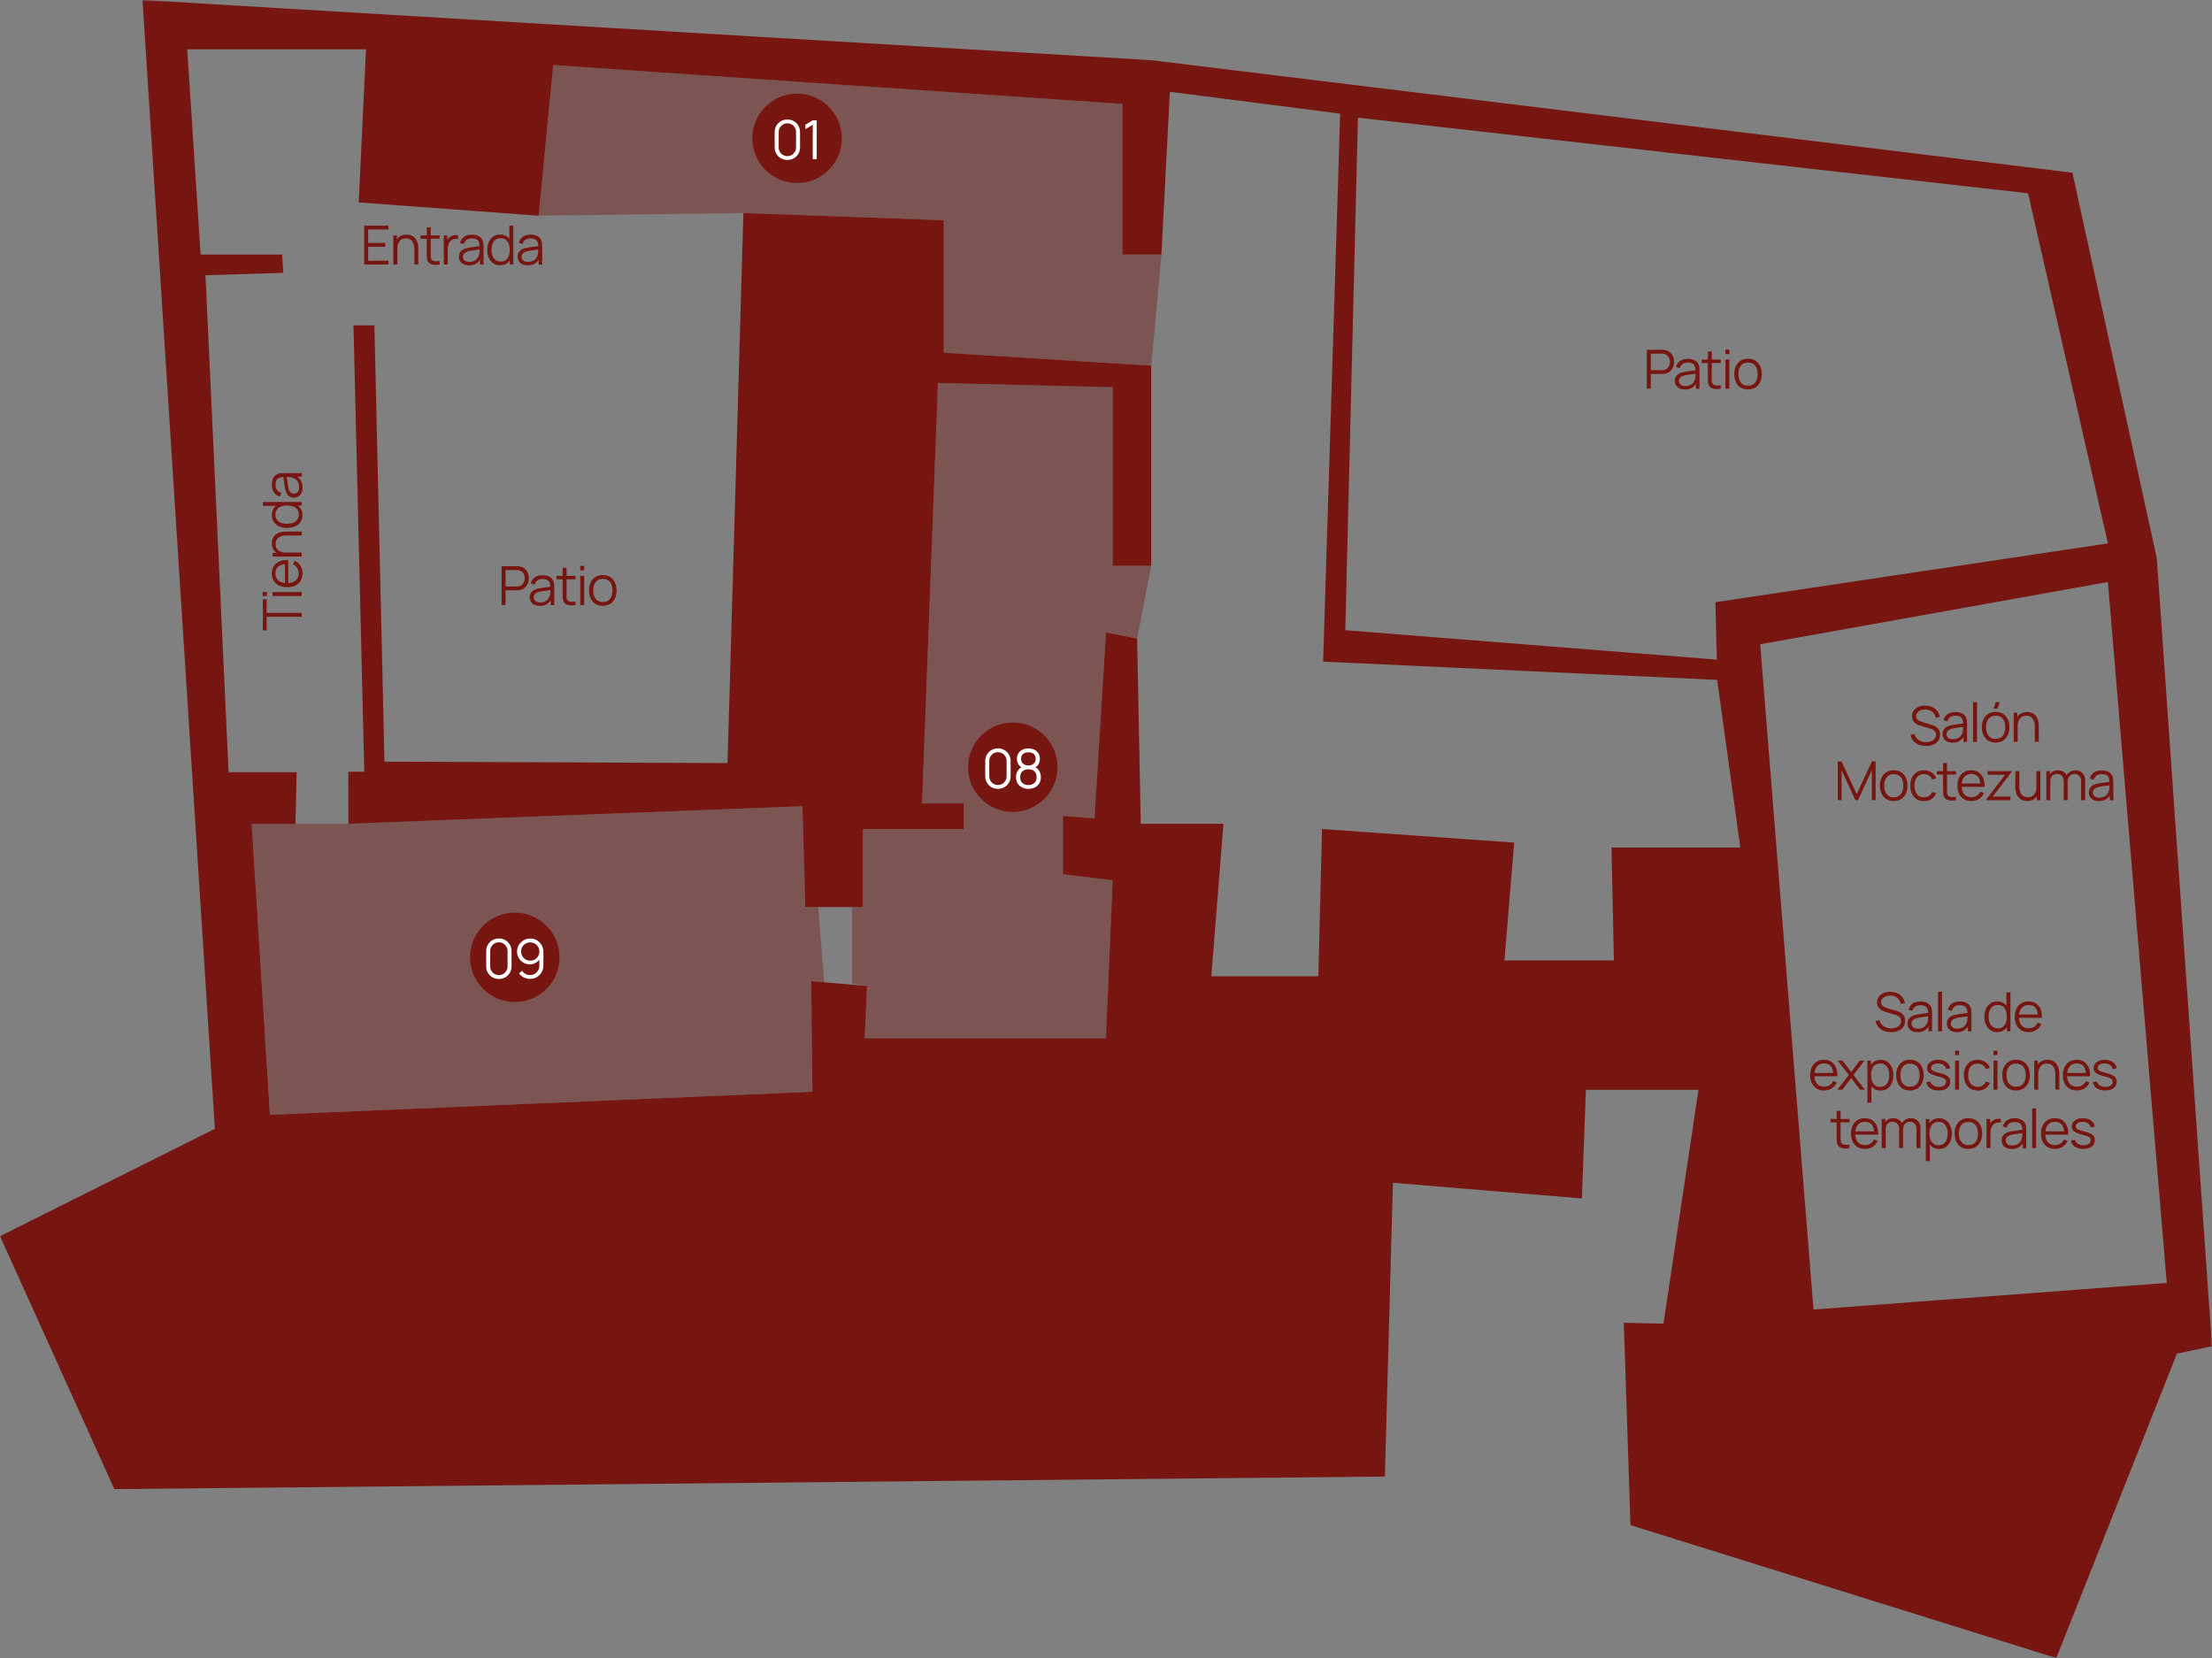 <svg xmlns="http://www.w3.org/2000/svg" width="667" height="500" viewBox="0 0 667 500" fill="none"><rect x="0" y="0" width="667" height="500" fill="#808080" stroke="none"/><g clip-path="url(#clip0_1_104)"><mask id="mask0_1_104" style="mask-type:luminance" maskUnits="userSpaceOnUse" x="0" y="0" width="667" height="500"><path d="M667 0H0V500H667V0Z" fill="white"></path></mask><g mask="url(#mask0_1_104)"><path opacity="0.4" d="M75.913 248.415H89.121H105.069L241.978 243.145L242.846 273.533H246.725L248.501 296.198L244.609 295.86L244.975 329.201L81.419 336.165L75.913 248.415Z" fill="#771611"></path><path opacity="0.4" d="M282.823 115.483L335.507 116.783V170.623H347.155L342.897 192.53L333.5 190.701L330.069 246.762L320.522 246.03V263.616L335.507 265.445L333.5 313.079H260.746L261.479 297.323L256.949 296.659V273.533H260.231V250H290.634V242.278H278.05L282.823 115.483Z" fill="#771611"></path><path opacity="0.4" d="M162.458 65.03L166.865 19.604L338.504 31.323V76.763H350.234L347.156 110.28L284.573 106.365V66.425L224.16 64.244L162.458 65.03Z" fill="#771611"></path><path d="M284.573 106.365V66.412L224.16 64.244L219.373 230.112L115.931 229.678L112.894 98.114H106.588L109.842 232.713H105.028L105.055 248.415L241.965 243.131L242.833 273.519H260.218V249.986H290.621V242.264H278.037L282.824 115.483L335.507 116.783V170.623H347.142V110.267L284.559 106.365H284.573ZM272.829 230.247H226.099L232.106 70.531L276.979 72.034L272.829 230.247Z" fill="#771611"></path><path d="M650.361 168.36L624.907 52.078L347.278 18.168L42.974 0L64.793 340.392L0 372.771L34.485 449.06L417.59 445.266L420.018 356.676L477 361.405L478.207 328.646H512.15L501.599 399.163L489.639 398.892L491.646 459.912L620.053 500L656.423 408.186L667 405.977L650.361 168.36ZM409.454 35.482L611.523 58.283L635.62 163.862L517.262 181.596L517.682 198.911L405.657 190.037L409.467 35.468L409.454 35.482ZM485.923 255.555L486.655 289.628H453.648L456.578 254.091L398.632 250L397.534 294.397H365.259L368.921 248.428H343.982L342.884 192.543L333.486 190.714L330.042 246.776L320.509 246.044V263.629L335.493 265.458L333.486 313.093H260.733L261.465 297.336L244.596 295.873L244.962 329.215L81.392 336.178L75.886 248.442H89.094L89.46 232.862H68.929L61.959 83.008L85.433 82.277L85.067 76.776H60.495L56.453 14.862H110.358L108.161 61.033L162.431 65.057L166.838 19.631L338.477 31.35V76.776H350.207L352.77 27.678L404.111 34.276L398.971 199.52L517.791 205.021L524.761 255.582H485.882L485.923 255.555ZM546.838 394.895L530.768 194.291L635.607 175.513L653.358 386.875L546.824 394.895H546.838Z" fill="#771611"></path><path d="M240.351 55.194C247.803 55.194 253.844 49.159 253.844 41.714C253.844 34.269 247.803 28.234 240.351 28.234C232.899 28.234 226.858 34.269 226.858 41.714C226.858 49.159 232.899 55.194 240.351 55.194Z" fill="#771611"></path><path d="M237.422 48.231C236.703 48.231 236.052 48.068 235.469 47.729C234.886 47.391 234.438 46.944 234.099 46.361C233.76 45.778 233.598 45.128 233.598 44.41V39.858C233.598 39.14 233.76 38.49 234.099 37.907C234.438 37.325 234.886 36.877 235.469 36.539C236.052 36.2 236.69 36.038 237.422 36.038C238.154 36.038 238.791 36.2 239.375 36.539C239.958 36.877 240.405 37.325 240.744 37.907C241.083 38.49 241.246 39.14 241.246 39.858V44.41C241.246 45.128 241.083 45.778 240.744 46.361C240.405 46.944 239.958 47.391 239.375 47.729C238.791 48.068 238.141 48.231 237.422 48.231ZM237.422 47.079C237.91 47.079 238.344 46.957 238.737 46.727C239.13 46.496 239.442 46.171 239.686 45.778C239.931 45.386 240.039 44.952 240.039 44.464V39.804C240.039 39.316 239.917 38.883 239.686 38.49C239.456 38.097 239.144 37.785 238.737 37.541C238.344 37.311 237.896 37.189 237.422 37.189C236.947 37.189 236.5 37.311 236.106 37.541C235.713 37.772 235.401 38.097 235.157 38.49C234.913 38.883 234.805 39.33 234.805 39.804V44.464C234.805 44.938 234.927 45.372 235.157 45.778C235.388 46.185 235.7 46.483 236.106 46.727C236.5 46.957 236.947 47.079 237.422 47.079Z" fill="white"></path><path d="M245.07 47.987V37.609L242.86 38.937V37.596L245.07 36.281H246.277V47.987H245.07Z" fill="white"></path><path d="M155.23 302.173C162.682 302.173 168.723 296.138 168.723 288.693C168.723 281.248 162.682 275.213 155.23 275.213C147.778 275.213 141.737 281.248 141.737 288.693C141.737 296.138 147.778 302.173 155.23 302.173Z" fill="#771611"></path><path d="M150.43 295.209C149.711 295.209 149.06 295.047 148.477 294.708C147.894 294.369 147.446 293.922 147.107 293.34C146.768 292.757 146.605 292.107 146.605 291.389V286.837C146.605 286.119 146.768 285.468 147.107 284.886C147.446 284.303 147.894 283.856 148.477 283.518C149.06 283.179 149.711 283.016 150.43 283.016C151.148 283.016 151.799 283.179 152.382 283.518C152.965 283.856 153.413 284.317 153.752 284.886C154.091 285.455 154.254 286.105 154.254 286.837V291.389C154.254 292.107 154.091 292.757 153.752 293.34C153.413 293.922 152.965 294.369 152.382 294.708C151.799 295.047 151.148 295.209 150.43 295.209ZM150.43 294.044C150.918 294.044 151.352 293.922 151.745 293.692C152.138 293.462 152.45 293.137 152.694 292.744C152.925 292.351 153.047 291.917 153.047 291.43V286.769C153.047 286.281 152.925 285.848 152.694 285.455C152.464 285.062 152.152 284.75 151.745 284.507C151.352 284.276 150.904 284.154 150.43 284.154C149.955 284.154 149.507 284.276 149.114 284.507C148.721 284.737 148.409 285.062 148.165 285.455C147.934 285.848 147.812 286.295 147.812 286.769V291.43C147.812 291.904 147.934 292.337 148.165 292.744C148.395 293.137 148.707 293.462 149.114 293.692C149.521 293.922 149.955 294.044 150.43 294.044Z" fill="white"></path><path d="M159.895 283.016C160.627 283.016 161.292 283.192 161.888 283.545C162.485 283.897 162.96 284.385 163.326 284.994C163.679 285.604 163.855 286.295 163.855 287.054V291.104C163.855 291.89 163.679 292.595 163.326 293.204C162.973 293.814 162.485 294.302 161.875 294.654C161.265 295.006 160.573 295.182 159.8 295.182C159.136 295.182 158.512 295.033 157.942 294.749C157.373 294.451 156.898 294.044 156.532 293.516L157.454 292.757C157.698 293.15 158.037 293.462 158.444 293.692C158.851 293.922 159.312 294.044 159.8 294.044C160.343 294.044 160.831 293.909 161.265 293.651C161.699 293.38 162.024 293.042 162.268 292.608C162.512 292.175 162.634 291.714 162.634 291.213V288.666L162.933 289.005C162.594 289.546 162.146 289.98 161.59 290.305C161.034 290.63 160.424 290.806 159.773 290.806C159.041 290.806 158.39 290.63 157.807 290.292C157.224 289.953 156.763 289.479 156.424 288.896C156.084 288.314 155.908 287.65 155.908 286.932C155.908 286.214 156.084 285.55 156.451 284.967C156.817 284.371 157.291 283.91 157.888 283.558C158.485 283.206 159.149 283.03 159.882 283.03L159.895 283.016ZM159.895 284.181C159.38 284.181 158.919 284.303 158.498 284.547C158.078 284.791 157.739 285.116 157.495 285.536C157.251 285.956 157.129 286.417 157.129 286.932C157.129 287.446 157.251 287.907 157.495 288.327C157.739 288.747 158.078 289.086 158.485 289.33C158.905 289.574 159.366 289.695 159.882 289.695C160.397 289.695 160.858 289.574 161.278 289.33C161.699 289.086 162.024 288.747 162.268 288.327C162.512 287.907 162.634 287.446 162.634 286.932C162.634 286.417 162.512 285.97 162.268 285.55C162.024 285.13 161.699 284.805 161.278 284.561C160.858 284.317 160.397 284.195 159.882 284.195L159.895 284.181Z" fill="white"></path><path d="M305.388 244.838C312.84 244.838 318.881 238.803 318.881 231.358C318.881 223.913 312.84 217.878 305.388 217.878C297.937 217.878 291.896 223.913 291.896 231.358C291.896 238.803 297.937 244.838 305.388 244.838Z" fill="#771611"></path><path d="M300.913 237.875C300.195 237.875 299.544 237.712 298.961 237.373C298.378 237.035 297.93 236.574 297.591 236.005C297.252 235.436 297.089 234.786 297.089 234.054V229.502C297.089 228.784 297.252 228.134 297.591 227.551C297.93 226.969 298.378 226.521 298.961 226.183C299.544 225.844 300.181 225.681 300.913 225.681C301.646 225.681 302.283 225.844 302.866 226.183C303.449 226.521 303.897 226.969 304.236 227.551C304.575 228.134 304.738 228.784 304.738 229.502V234.054C304.738 234.772 304.575 235.422 304.236 236.005C303.897 236.588 303.449 237.035 302.866 237.373C302.283 237.712 301.632 237.875 300.913 237.875ZM300.913 236.723C301.402 236.723 301.836 236.601 302.229 236.371C302.622 236.14 302.934 235.815 303.178 235.422C303.422 235.03 303.531 234.596 303.531 234.108V229.448C303.531 228.96 303.409 228.527 303.178 228.134C302.948 227.741 302.636 227.416 302.229 227.185C301.822 226.955 301.388 226.833 300.913 226.833C300.439 226.833 299.991 226.955 299.598 227.185C299.205 227.416 298.893 227.741 298.649 228.134C298.418 228.527 298.296 228.974 298.296 229.448V234.108C298.296 234.582 298.418 235.016 298.649 235.422C298.879 235.829 299.191 236.127 299.598 236.371C299.991 236.601 300.439 236.723 300.913 236.723Z" fill="white"></path><path d="M310.094 237.875C309.362 237.875 308.711 237.726 308.155 237.441C307.599 237.157 307.151 236.737 306.839 236.208C306.527 235.68 306.365 235.057 306.365 234.352C306.365 233.648 306.541 232.984 306.894 232.415C307.246 231.846 307.789 231.426 308.507 231.128V231.602C307.884 231.385 307.436 231.019 307.111 230.518C306.799 230.017 306.636 229.461 306.636 228.838C306.636 228.188 306.785 227.632 307.083 227.158C307.382 226.684 307.789 226.332 308.304 226.074C308.819 225.817 309.416 225.695 310.094 225.695C310.772 225.695 311.369 225.817 311.884 226.074C312.399 226.332 312.82 226.698 313.118 227.158C313.416 227.632 313.566 228.188 313.566 228.838C313.566 229.448 313.416 230.003 313.118 230.505C312.82 231.006 312.359 231.372 311.735 231.602L311.694 231.128C312.413 231.412 312.955 231.846 313.321 232.415C313.688 232.984 313.864 233.634 313.864 234.352C313.864 235.07 313.701 235.68 313.389 236.208C313.064 236.737 312.63 237.143 312.06 237.441C311.491 237.739 310.84 237.875 310.108 237.875H310.094ZM310.094 236.737C310.826 236.737 311.436 236.533 311.898 236.127C312.359 235.72 312.589 235.124 312.589 234.366C312.589 233.607 312.359 232.997 311.911 232.591C311.45 232.184 310.853 231.981 310.108 231.981C309.362 231.981 308.765 232.184 308.304 232.591C307.856 232.997 307.626 233.58 307.626 234.366C307.626 235.151 307.856 235.72 308.304 236.127C308.765 236.533 309.362 236.737 310.094 236.737ZM310.094 230.816C310.745 230.816 311.274 230.654 311.681 230.315C312.087 229.976 312.291 229.488 312.291 228.825C312.291 228.161 312.087 227.673 311.681 227.348C311.274 227.023 310.745 226.86 310.094 226.86C309.443 226.86 308.914 227.023 308.507 227.348C308.101 227.673 307.897 228.161 307.897 228.825C307.897 229.488 308.101 229.976 308.507 230.315C308.914 230.654 309.443 230.816 310.094 230.816Z" fill="white"></path><path d="M496.582 117.203V105.498H501.111C501.22 105.498 501.355 105.498 501.505 105.498C501.654 105.498 501.789 105.525 501.939 105.552C502.549 105.647 503.064 105.85 503.498 106.189C503.918 106.527 504.244 106.947 504.461 107.449C504.678 107.95 504.786 108.505 504.786 109.129C504.786 109.752 504.678 110.294 504.447 110.795C504.217 111.296 503.905 111.716 503.471 112.055C503.05 112.394 502.535 112.597 501.925 112.692C501.776 112.719 501.64 112.732 501.491 112.746C501.342 112.746 501.22 112.759 501.098 112.759H497.775V117.203H496.582ZM497.775 111.621H501.071C501.166 111.621 501.288 111.621 501.41 111.608C501.545 111.608 501.667 111.581 501.789 111.554C502.196 111.472 502.522 111.296 502.779 111.052C503.037 110.809 503.227 110.524 503.362 110.185C503.484 109.847 503.552 109.494 503.552 109.142C503.552 108.79 503.484 108.424 503.362 108.085C503.24 107.747 503.037 107.449 502.779 107.205C502.522 106.961 502.196 106.798 501.789 106.704C501.667 106.676 501.532 106.663 501.41 106.649C501.274 106.649 501.166 106.649 501.071 106.649H497.775V111.621Z" fill="#771611"></path><path d="M508.041 117.447C507.376 117.447 506.82 117.325 506.373 117.095C505.925 116.864 505.586 116.539 505.369 116.146C505.152 115.754 505.03 115.32 505.03 114.859C505.03 114.399 505.125 113.979 505.315 113.64C505.505 113.301 505.776 113.017 506.102 112.8C506.427 112.583 506.82 112.421 507.254 112.299C507.702 112.19 508.19 112.096 508.732 112.014C509.275 111.933 509.804 111.852 510.319 111.798C510.834 111.73 511.295 111.676 511.689 111.621L511.268 111.879C511.282 111.012 511.119 110.375 510.766 109.955C510.414 109.535 509.804 109.332 508.922 109.332C508.326 109.332 507.81 109.467 507.403 109.738C506.983 110.009 506.698 110.443 506.535 111.025L505.369 110.687C505.573 109.901 505.98 109.291 506.576 108.858C507.173 108.424 507.973 108.207 508.949 108.207C509.749 108.207 510.427 108.356 510.997 108.654C511.553 108.952 511.96 109.386 512.19 109.955C512.299 110.212 512.367 110.497 512.407 110.809C512.434 111.12 512.462 111.445 512.462 111.77V117.23H511.39V115.022L511.702 115.157C511.404 115.916 510.943 116.485 510.305 116.878C509.682 117.271 508.922 117.474 508.041 117.474V117.447ZM508.19 116.417C508.746 116.417 509.234 116.323 509.654 116.119C510.075 115.916 510.414 115.645 510.658 115.293C510.916 114.941 511.078 114.548 511.16 114.114C511.228 113.83 511.255 113.518 511.268 113.179C511.282 112.841 511.268 112.583 511.268 112.421L511.729 112.651C511.322 112.705 510.889 112.759 510.414 112.814C509.939 112.868 509.465 112.936 509.017 113.003C508.57 113.071 508.149 113.152 507.783 113.261C507.539 113.328 507.295 113.423 507.064 113.559C506.834 113.681 506.644 113.857 506.495 114.074C506.346 114.29 506.264 114.548 506.264 114.859C506.264 115.117 506.332 115.361 506.454 115.605C506.576 115.848 506.793 116.038 507.078 116.201C507.363 116.363 507.742 116.431 508.217 116.431L508.19 116.417Z" fill="#771611"></path><path d="M513.113 109.454V108.424H518.876V109.454H513.113ZM518.863 117.203C518.374 117.312 517.886 117.352 517.398 117.325C516.923 117.298 516.489 117.203 516.11 117.013C515.73 116.824 515.445 116.539 515.255 116.146C515.093 115.821 515.011 115.496 514.998 115.157C514.984 114.819 514.984 114.439 514.984 114.019V105.985H516.178V113.979C516.178 114.345 516.178 114.656 516.178 114.9C516.178 115.144 516.245 115.361 516.34 115.55C516.53 115.916 516.842 116.133 517.276 116.201C517.696 116.268 518.225 116.255 518.863 116.146V117.19V117.203Z" fill="#771611"></path><path d="M520.273 106.758V105.416H521.466V106.758H520.273ZM520.273 117.203V108.424H521.466V117.203H520.273Z" fill="#771611"></path><path d="M527.094 117.447C526.226 117.447 525.48 117.244 524.856 116.851C524.233 116.458 523.758 115.903 523.432 115.212C523.107 114.507 522.931 113.708 522.931 112.8C522.931 111.892 523.093 111.066 523.432 110.375C523.771 109.684 524.246 109.142 524.87 108.749C525.494 108.356 526.226 108.167 527.08 108.167C527.935 108.167 528.708 108.37 529.331 108.763C529.955 109.156 530.43 109.698 530.755 110.402C531.081 111.107 531.243 111.892 531.243 112.8C531.243 113.708 531.081 114.534 530.742 115.225C530.416 115.916 529.928 116.472 529.304 116.851C528.68 117.23 527.935 117.433 527.067 117.433L527.094 117.447ZM527.094 116.309C528.07 116.309 528.802 115.984 529.277 115.334C529.752 114.683 529.996 113.843 529.996 112.814C529.996 111.784 529.752 110.903 529.277 110.28C528.802 109.657 528.07 109.332 527.107 109.332C526.456 109.332 525.914 109.481 525.48 109.779C525.06 110.077 524.734 110.483 524.531 111.012C524.327 111.54 524.219 112.136 524.219 112.814C524.219 113.87 524.463 114.724 524.951 115.361C525.439 115.997 526.158 116.323 527.107 116.323L527.094 116.309Z" fill="#771611"></path><path d="M151.257 182.45V170.745H155.786C155.895 170.745 156.03 170.745 156.179 170.745C156.329 170.745 156.464 170.772 156.613 170.799C157.224 170.894 157.739 171.097 158.173 171.436C158.607 171.774 158.919 172.181 159.136 172.696C159.353 173.21 159.461 173.752 159.461 174.375C159.461 174.999 159.353 175.541 159.122 176.042C158.892 176.543 158.58 176.963 158.146 177.302C157.725 177.641 157.196 177.844 156.6 177.939C156.451 177.966 156.301 177.979 156.166 177.993C156.017 177.993 155.895 178.006 155.773 178.006H152.45V182.45H151.257ZM152.45 176.868H155.745C155.84 176.868 155.962 176.868 156.084 176.855C156.22 176.855 156.342 176.828 156.464 176.801C156.871 176.719 157.196 176.543 157.454 176.299C157.712 176.055 157.902 175.771 158.037 175.432C158.173 175.094 158.227 174.741 158.227 174.389C158.227 174.037 158.159 173.671 158.037 173.332C157.915 172.994 157.712 172.709 157.454 172.465C157.196 172.221 156.871 172.059 156.464 171.964C156.342 171.937 156.207 171.923 156.084 171.91C155.949 171.91 155.84 171.91 155.745 171.91H152.45V176.882V176.868Z" fill="#771611"></path><path d="M162.729 182.694C162.065 182.694 161.509 182.572 161.061 182.342C160.614 182.098 160.275 181.786 160.058 181.393C159.841 181 159.719 180.567 159.719 180.106C159.719 179.646 159.814 179.226 160.004 178.887C160.193 178.548 160.465 178.264 160.79 178.06C161.129 177.844 161.509 177.681 161.943 177.559C162.39 177.451 162.878 177.356 163.421 177.275C163.963 177.193 164.492 177.112 165.007 177.058C165.523 176.99 165.984 176.936 166.364 176.882L165.943 177.139C165.957 176.272 165.794 175.635 165.441 175.215C165.089 174.795 164.479 174.592 163.597 174.592C163 174.592 162.485 174.728 162.078 174.999C161.658 175.27 161.373 175.703 161.197 176.286L160.031 175.947C160.234 175.161 160.641 174.552 161.238 174.118C161.848 173.684 162.634 173.468 163.611 173.468C164.411 173.468 165.089 173.617 165.658 173.915C166.228 174.213 166.621 174.646 166.852 175.215C166.96 175.473 167.028 175.757 167.069 176.069C167.096 176.381 167.123 176.706 167.123 177.031V182.491H166.052V180.282L166.364 180.418C166.065 181.176 165.604 181.746 164.967 182.138C164.329 182.531 163.584 182.735 162.702 182.735L162.729 182.694ZM162.865 181.664C163.421 181.664 163.909 181.569 164.329 181.366C164.75 181.163 165.089 180.892 165.333 180.54C165.591 180.187 165.753 179.795 165.835 179.361C165.902 179.077 165.93 178.765 165.943 178.426C165.957 178.088 165.943 177.83 165.943 177.668L166.404 177.898C165.997 177.952 165.563 178.006 165.089 178.06C164.614 178.115 164.153 178.182 163.692 178.25C163.231 178.318 162.824 178.399 162.444 178.508C162.2 178.575 161.956 178.67 161.726 178.806C161.495 178.941 161.305 179.104 161.156 179.32C161.007 179.537 160.926 179.795 160.926 180.106C160.926 180.364 160.993 180.607 161.116 180.851C161.238 181.095 161.455 181.285 161.739 181.447C162.024 181.61 162.404 181.678 162.878 181.678L162.865 181.664Z" fill="#771611"></path><path d="M167.788 174.701V173.671H173.551V174.701H167.788ZM173.551 182.45C173.063 182.558 172.575 182.599 172.086 182.572C171.612 182.545 171.178 182.45 170.798 182.26C170.418 182.071 170.134 181.786 169.944 181.393C169.781 181.068 169.7 180.743 169.686 180.404C169.673 180.066 169.659 179.686 169.659 179.266V171.232H170.852V179.226C170.852 179.591 170.852 179.903 170.852 180.147C170.852 180.391 170.92 180.608 171.015 180.797C171.205 181.163 171.517 181.38 171.951 181.447C172.385 181.515 172.9 181.502 173.537 181.393V182.437L173.551 182.45Z" fill="#771611"></path><path d="M174.961 172.005V170.663H176.154V172.005H174.961ZM174.961 182.45V173.671H176.154V182.45H174.961Z" fill="#771611"></path><path d="M181.769 182.694C180.901 182.694 180.155 182.491 179.531 182.098C178.907 181.705 178.433 181.149 178.107 180.458C177.782 179.754 177.605 178.955 177.605 178.047C177.605 177.139 177.768 176.313 178.107 175.622C178.446 174.931 178.921 174.389 179.545 173.996C180.168 173.603 180.901 173.414 181.755 173.414C182.609 173.414 183.382 173.603 184.006 173.996C184.63 174.389 185.105 174.931 185.43 175.635C185.755 176.326 185.918 177.139 185.918 178.033C185.918 178.928 185.755 179.768 185.416 180.458C185.077 181.149 184.603 181.705 183.979 182.084C183.355 182.464 182.609 182.667 181.742 182.667L181.769 182.694ZM181.769 181.542C182.745 181.542 183.477 181.217 183.952 180.567C184.427 179.917 184.671 179.077 184.671 178.047C184.671 177.017 184.427 176.137 183.952 175.514C183.477 174.89 182.745 174.565 181.782 174.565C181.131 174.565 180.589 174.714 180.155 175.012C179.735 175.31 179.409 175.717 179.206 176.245C179.002 176.773 178.894 177.37 178.894 178.047C178.894 179.104 179.138 179.957 179.626 180.594C180.114 181.231 180.833 181.556 181.782 181.556L181.769 181.542Z" fill="#771611"></path><path d="M109.815 79.757V68.051H117.138V69.203H111.008V73.254H116.161V74.405H111.008V78.619H117.138V79.77H109.815V79.757Z" fill="#771611"></path><path d="M118.603 79.757V70.978H119.687V73.145H119.809V79.757H118.603ZM124.949 79.757V75.272C124.949 74.785 124.908 74.338 124.813 73.931C124.718 73.525 124.569 73.159 124.366 72.861C124.162 72.549 123.905 72.319 123.579 72.143C123.254 71.98 122.861 71.885 122.4 71.885C121.979 71.885 121.599 71.953 121.274 72.102C120.949 72.251 120.677 72.454 120.46 72.739C120.243 73.01 120.081 73.349 119.959 73.741C119.85 74.134 119.782 74.581 119.782 75.069L118.942 74.879C118.942 73.985 119.104 73.227 119.416 72.617C119.728 72.007 120.162 71.547 120.718 71.222C121.274 70.896 121.911 70.747 122.617 70.747C123.145 70.747 123.606 70.829 124 70.991C124.393 71.154 124.732 71.371 125.003 71.655C125.274 71.939 125.505 72.251 125.668 72.603C125.83 72.956 125.952 73.335 126.034 73.728C126.115 74.121 126.142 74.527 126.142 74.92V79.743H124.935L124.949 79.757Z" fill="#771611"></path><path d="M126.807 72.007V70.978H132.57V72.007H126.807ZM132.57 79.757C132.082 79.865 131.594 79.906 131.105 79.879C130.631 79.852 130.197 79.757 129.817 79.567C129.437 79.391 129.153 79.093 128.963 78.713C128.8 78.388 128.719 78.063 128.705 77.724C128.692 77.386 128.692 77.006 128.692 76.586V68.552H129.885V76.546C129.885 76.912 129.885 77.223 129.885 77.467C129.885 77.711 129.953 77.928 130.048 78.117C130.238 78.483 130.549 78.7 130.983 78.768C131.404 78.835 131.933 78.822 132.57 78.713V79.757Z" fill="#771611"></path><path d="M133.817 79.757V70.978H134.889V73.091L134.672 72.82C134.767 72.563 134.902 72.319 135.051 72.102C135.214 71.885 135.377 71.709 135.567 71.56C135.797 71.357 136.055 71.208 136.367 71.1C136.665 70.991 136.977 70.937 137.289 70.91C137.601 70.896 137.886 70.91 138.13 70.978V72.102C137.804 72.021 137.465 72.007 137.086 72.048C136.706 72.088 136.353 72.238 136.041 72.508C135.743 72.739 135.526 73.01 135.377 73.321C135.228 73.633 135.133 73.972 135.079 74.324C135.024 74.676 135.011 75.028 135.011 75.381V79.757H133.817Z" fill="#771611"></path><path d="M141.385 80.001C140.72 80.001 140.164 79.879 139.717 79.648C139.269 79.418 138.93 79.093 138.713 78.7C138.496 78.307 138.374 77.874 138.374 77.413C138.374 76.952 138.469 76.532 138.659 76.194C138.849 75.855 139.12 75.57 139.445 75.354C139.771 75.137 140.164 74.974 140.612 74.852C141.059 74.744 141.547 74.649 142.09 74.568C142.632 74.487 143.161 74.405 143.676 74.351C144.192 74.297 144.653 74.229 145.032 74.175L144.612 74.432C144.626 73.565 144.463 72.915 144.11 72.508C143.758 72.089 143.147 71.885 142.266 71.885C141.669 71.885 141.154 72.021 140.747 72.292C140.327 72.563 140.042 72.996 139.879 73.579L138.713 73.24C138.916 72.454 139.323 71.845 139.92 71.411C140.53 70.978 141.317 70.761 142.293 70.761C143.093 70.761 143.771 70.91 144.341 71.208C144.91 71.506 145.304 71.939 145.534 72.508C145.643 72.766 145.71 73.05 145.751 73.362C145.778 73.674 145.805 73.999 145.805 74.324V79.784H144.734V77.576L145.046 77.711C144.748 78.456 144.287 79.039 143.649 79.431C143.025 79.824 142.266 80.028 141.385 80.028V80.001ZM141.52 78.971C142.076 78.971 142.564 78.876 142.985 78.673C143.405 78.47 143.744 78.199 143.988 77.846C144.246 77.494 144.409 77.101 144.49 76.668C144.558 76.383 144.585 76.072 144.598 75.733C144.612 75.394 144.598 75.137 144.598 74.974L145.059 75.205C144.653 75.259 144.219 75.313 143.744 75.367C143.269 75.421 142.808 75.489 142.347 75.557C141.886 75.625 141.479 75.706 141.1 75.814C140.856 75.882 140.612 75.977 140.381 76.112C140.15 76.234 139.961 76.41 139.811 76.627C139.662 76.844 139.581 77.101 139.581 77.413C139.581 77.67 139.649 77.914 139.771 78.158C139.893 78.402 140.11 78.592 140.395 78.754C140.679 78.917 141.059 78.984 141.534 78.984L141.52 78.971Z" fill="#771611"></path><path d="M150.823 80.001C150.009 80.001 149.304 79.797 148.721 79.391C148.138 78.984 147.69 78.429 147.392 77.725C147.08 77.02 146.931 76.234 146.931 75.354C146.931 74.473 147.08 73.701 147.392 72.996C147.704 72.292 148.138 71.75 148.721 71.343C149.304 70.937 149.982 70.734 150.782 70.734C151.582 70.734 152.301 70.937 152.87 71.33C153.44 71.723 153.86 72.278 154.159 72.969C154.457 73.66 154.593 74.459 154.593 75.34C154.593 76.221 154.443 76.993 154.159 77.697C153.874 78.402 153.453 78.957 152.884 79.364C152.328 79.77 151.636 79.973 150.836 79.973L150.823 80.001ZM150.945 78.89C151.568 78.89 152.084 78.741 152.491 78.429C152.897 78.131 153.196 77.711 153.399 77.169C153.603 76.641 153.697 76.031 153.697 75.354C153.697 74.676 153.603 74.053 153.399 73.525C153.196 72.996 152.897 72.576 152.491 72.278C152.084 71.98 151.582 71.831 150.972 71.831C150.362 71.831 149.819 71.98 149.412 72.292C149.005 72.603 148.694 73.023 148.504 73.552C148.3 74.08 148.205 74.676 148.205 75.34C148.205 76.004 148.314 76.614 148.504 77.142C148.707 77.67 149.019 78.104 149.412 78.402C149.819 78.713 150.334 78.862 150.945 78.862V78.89ZM153.711 79.757V73.145H153.575V68.051H154.782V79.757H153.711Z" fill="#771611"></path><path d="M159.081 80.001C158.417 80.001 157.861 79.879 157.413 79.648C156.966 79.418 156.627 79.093 156.41 78.7C156.193 78.307 156.071 77.874 156.071 77.413C156.071 76.952 156.166 76.532 156.356 76.194C156.545 75.855 156.817 75.57 157.142 75.354C157.468 75.137 157.861 74.974 158.308 74.852C158.756 74.744 159.244 74.649 159.786 74.568C160.329 74.487 160.858 74.405 161.373 74.351C161.888 74.297 162.349 74.229 162.729 74.175L162.309 74.432C162.322 73.565 162.16 72.915 161.807 72.508C161.454 72.089 160.844 71.885 159.963 71.885C159.366 71.885 158.851 72.021 158.444 72.292C158.024 72.563 157.739 72.996 157.576 73.579L156.41 73.24C156.613 72.454 157.02 71.845 157.617 71.411C158.227 70.978 159.013 70.761 159.99 70.761C160.79 70.761 161.468 70.91 162.038 71.208C162.607 71.506 163 71.939 163.231 72.508C163.339 72.766 163.407 73.05 163.448 73.362C163.475 73.674 163.502 73.999 163.502 74.324V79.784H162.431V77.576L162.743 77.711C162.444 78.456 161.983 79.039 161.346 79.431C160.722 79.824 159.963 80.028 159.081 80.028V80.001ZM159.217 78.971C159.773 78.971 160.261 78.876 160.681 78.673C161.102 78.47 161.441 78.199 161.685 77.846C161.943 77.494 162.105 77.101 162.187 76.668C162.255 76.383 162.282 76.072 162.295 75.733C162.309 75.394 162.295 75.137 162.295 74.974L162.756 75.205C162.349 75.259 161.916 75.313 161.441 75.367C160.966 75.421 160.505 75.489 160.044 75.557C159.583 75.625 159.176 75.706 158.797 75.814C158.552 75.882 158.308 75.977 158.078 76.112C157.847 76.234 157.657 76.41 157.508 76.627C157.359 76.844 157.278 77.101 157.278 77.413C157.278 77.67 157.346 77.914 157.468 78.158C157.59 78.402 157.807 78.592 158.091 78.754C158.376 78.917 158.756 78.984 159.23 78.984L159.217 78.971Z" fill="#771611"></path><path d="M90.979 186H80.415V190.091H79.263V180.716H80.415V184.807H90.979V186Z" fill="#771611"></path><path d="M80.524 179.74H79.181V178.548H80.524V179.74ZM90.979 179.74H82.192V178.548H90.979V179.74Z" fill="#771611"></path><path d="M91.223 172.885C91.223 173.739 91.034 174.484 90.654 175.107C90.274 175.73 89.745 176.218 89.054 176.57C88.362 176.922 87.562 177.085 86.626 177.085C85.691 177.085 84.836 176.909 84.131 176.57C83.426 176.232 82.897 175.744 82.517 175.134C82.138 174.511 81.948 173.779 81.948 172.939C81.948 172.099 82.151 171.327 82.544 170.718C82.938 170.108 83.507 169.647 84.253 169.322C84.999 168.997 85.88 168.861 86.911 168.889V170.108H86.491C85.352 170.135 84.497 170.379 83.914 170.839C83.331 171.314 83.046 171.991 83.046 172.899C83.046 173.806 83.358 174.565 83.968 175.066C84.579 175.568 85.46 175.825 86.585 175.825C87.711 175.825 88.552 175.581 89.162 175.066C89.772 174.565 90.071 173.861 90.071 172.939C90.071 172.316 89.921 171.761 89.637 171.3C89.352 170.826 88.931 170.46 88.376 170.189L88.809 169.078C89.569 169.43 90.166 169.932 90.586 170.609C91.006 171.287 91.21 172.045 91.21 172.899L91.223 172.885ZM86.925 176.245H85.921V169.539H86.925V176.245Z" fill="#771611"></path><path d="M90.979 161.491H86.49C86.002 161.491 85.555 161.532 85.148 161.627C84.741 161.722 84.375 161.871 84.076 162.074C83.778 162.277 83.534 162.535 83.358 162.86C83.181 163.185 83.1 163.578 83.1 164.038C83.1 164.458 83.168 164.838 83.317 165.163C83.466 165.488 83.67 165.759 83.954 165.976C84.226 166.192 84.565 166.355 84.958 166.477C85.351 166.585 85.799 166.653 86.287 166.653L86.097 167.493C85.202 167.493 84.443 167.331 83.832 167.019C83.222 166.707 82.761 166.274 82.436 165.718C82.11 165.163 81.961 164.526 81.961 163.822C81.961 163.293 82.042 162.833 82.205 162.44C82.368 162.047 82.585 161.708 82.87 161.437C83.154 161.166 83.466 160.936 83.819 160.773C84.171 160.611 84.551 160.489 84.944 160.408C85.338 160.326 85.744 160.299 86.138 160.299H90.965V161.505L90.979 161.491ZM90.979 167.832H82.192V166.748H84.361V166.626H90.979V167.832Z" fill="#771611"></path><path d="M90.979 152.428H84.362V152.563H79.263V151.357H90.979V152.428ZM91.223 155.313C91.223 156.126 91.02 156.831 90.613 157.413C90.206 157.996 89.65 158.443 88.945 158.741C88.24 159.053 87.453 159.202 86.572 159.202C85.691 159.202 84.918 159.053 84.212 158.741C83.507 158.429 82.965 157.996 82.558 157.413C82.151 156.831 81.948 156.153 81.948 155.354C81.948 154.555 82.151 153.837 82.544 153.268C82.938 152.699 83.494 152.279 84.185 151.981C84.877 151.683 85.677 151.547 86.558 151.547C87.44 151.547 88.213 151.696 88.918 151.981C89.623 152.265 90.179 152.685 90.586 153.254C90.993 153.81 91.196 154.501 91.196 155.3L91.223 155.313ZM90.111 155.192C90.111 154.568 89.962 154.054 89.65 153.647C89.352 153.241 88.931 152.943 88.389 152.739C87.86 152.536 87.25 152.441 86.572 152.441C85.894 152.441 85.27 152.536 84.741 152.739C84.212 152.943 83.792 153.241 83.494 153.647C83.195 154.054 83.046 154.555 83.046 155.164C83.046 155.774 83.195 156.316 83.507 156.722C83.819 157.129 84.24 157.441 84.768 157.644C85.297 157.847 85.894 157.942 86.558 157.942C87.223 157.942 87.833 157.833 88.362 157.644C88.891 157.441 89.325 157.129 89.623 156.722C89.935 156.316 90.084 155.801 90.084 155.192H90.111Z" fill="#771611"></path><path d="M91.223 147.063C91.223 147.727 91.101 148.282 90.871 148.729C90.64 149.176 90.314 149.515 89.921 149.732C89.528 149.949 89.094 150.07 88.633 150.07C88.172 150.07 87.751 149.976 87.412 149.786C87.073 149.596 86.789 149.325 86.572 149C86.355 148.675 86.192 148.282 86.07 147.849C85.962 147.401 85.867 146.914 85.785 146.372C85.704 145.83 85.623 145.302 85.568 144.787C85.5 144.272 85.446 143.811 85.392 143.432L85.65 143.852C84.782 143.838 84.131 144.001 83.724 144.353C83.304 144.705 83.1 145.315 83.1 146.196C83.1 146.792 83.236 147.307 83.507 147.713C83.778 148.133 84.212 148.418 84.795 148.58L84.456 149.745C83.67 149.542 83.059 149.136 82.626 148.54C82.192 147.93 81.975 147.144 81.975 146.169C81.975 145.369 82.124 144.678 82.422 144.123C82.72 143.567 83.154 143.161 83.724 142.931C83.982 142.822 84.266 142.755 84.578 142.714C84.89 142.687 85.216 142.66 85.541 142.66H91.006V143.73H88.796L88.931 143.418C89.677 143.716 90.26 144.177 90.653 144.814C91.047 145.437 91.25 146.196 91.25 147.076L91.223 147.063ZM90.192 146.927C90.192 146.372 90.097 145.884 89.894 145.464C89.691 145.044 89.419 144.705 89.067 144.462C88.714 144.204 88.321 144.042 87.887 143.96C87.602 143.893 87.29 143.865 86.951 143.852C86.612 143.838 86.355 143.852 86.192 143.852L86.422 143.391C86.477 143.798 86.531 144.231 86.585 144.705C86.639 145.18 86.707 145.64 86.775 146.101C86.843 146.562 86.924 146.968 87.033 147.347C87.101 147.591 87.195 147.835 87.331 148.065C87.467 148.296 87.629 148.485 87.846 148.634C88.063 148.783 88.321 148.865 88.633 148.865C88.891 148.865 89.135 148.797 89.379 148.675C89.623 148.553 89.813 148.336 89.975 148.052C90.138 147.767 90.206 147.388 90.206 146.914L90.192 146.927Z" fill="#771611"></path><path d="M580.74 224.947C579.926 224.947 579.18 224.812 578.529 224.541C577.878 224.27 577.336 223.877 576.915 223.376C576.495 222.875 576.21 222.278 576.075 221.574L577.295 221.371C577.485 222.129 577.905 222.725 578.529 223.159C579.153 223.593 579.912 223.809 580.78 223.809C581.35 223.809 581.865 223.714 582.326 223.538C582.787 223.362 583.14 223.105 583.398 222.766C583.655 222.427 583.791 222.035 583.791 221.574C583.791 221.276 583.737 221.018 583.628 220.802C583.52 220.585 583.37 220.409 583.194 220.273C583.018 220.138 582.814 220.016 582.611 219.921C582.408 219.826 582.191 219.745 581.987 219.691L579.017 218.81C578.665 218.702 578.326 218.58 578.027 218.417C577.729 218.255 577.458 218.065 577.241 217.835C577.024 217.604 576.848 217.347 576.712 217.049C576.59 216.751 576.522 216.399 576.522 216.006C576.522 215.342 576.698 214.773 577.038 214.285C577.377 213.797 577.865 213.432 578.461 213.174C579.058 212.917 579.75 212.781 580.523 212.795C581.309 212.795 582.001 212.93 582.611 213.215C583.221 213.486 583.737 213.879 584.13 214.394C584.537 214.908 584.794 215.504 584.93 216.209L583.682 216.439C583.601 215.924 583.411 215.491 583.126 215.112C582.828 214.732 582.462 214.448 582.014 214.244C581.567 214.041 581.065 213.933 580.523 213.933C579.994 213.933 579.533 214.028 579.112 214.204C578.705 214.38 578.38 214.624 578.136 214.922C577.892 215.22 577.783 215.572 577.783 215.965C577.783 216.358 577.892 216.683 578.109 216.913C578.326 217.157 578.597 217.333 578.922 217.469C579.248 217.604 579.56 217.713 579.858 217.808L582.15 218.485C582.394 218.553 582.665 218.648 582.991 218.77C583.316 218.891 583.628 219.068 583.94 219.284C584.252 219.515 584.496 219.799 584.699 220.165C584.903 220.531 584.998 220.991 584.998 221.547C584.998 222.102 584.889 222.576 584.672 222.996C584.455 223.43 584.157 223.782 583.764 224.08C583.37 224.378 582.923 224.595 582.408 224.758C581.892 224.92 581.323 224.988 580.713 224.988L580.74 224.947Z" fill="#771611"></path><path d="M588.74 223.947C588.076 223.947 587.52 223.825 587.073 223.595C586.625 223.351 586.286 223.04 586.069 222.647C585.852 222.254 585.73 221.82 585.73 221.36C585.73 220.899 585.825 220.479 586.015 220.14C586.205 219.802 586.476 219.517 586.801 219.3C587.127 219.084 587.52 218.921 587.954 218.799C588.401 218.691 588.89 218.596 589.432 218.515C589.975 218.433 590.503 218.352 591.019 218.298C591.534 218.23 591.995 218.176 592.375 218.122L591.954 218.379C591.968 217.512 591.805 216.862 591.453 216.455C591.1 216.035 590.49 215.832 589.608 215.832C589.012 215.832 588.496 215.968 588.09 216.239C587.669 216.51 587.384 216.943 587.208 217.526L586.042 217.187C586.245 216.401 586.652 215.791 587.249 215.358C587.845 214.924 588.646 214.708 589.622 214.708C590.422 214.708 591.1 214.857 591.67 215.155C592.239 215.453 592.632 215.886 592.863 216.455C592.971 216.713 593.039 216.997 593.08 217.309C593.107 217.62 593.134 217.946 593.134 218.271V223.731H592.063V221.522L592.375 221.658C592.076 222.403 591.615 222.985 590.978 223.378C590.341 223.771 589.595 223.974 588.713 223.974L588.74 223.947ZM588.876 222.918C589.432 222.918 589.92 222.823 590.341 222.62C590.761 222.416 591.1 222.145 591.344 221.793C591.602 221.441 591.765 221.048 591.846 220.615C591.914 220.33 591.941 220.018 591.954 219.68C591.968 219.341 591.954 219.084 591.954 218.921L592.415 219.151C592.009 219.206 591.575 219.26 591.1 219.314C590.625 219.368 590.164 219.436 589.703 219.504C589.242 219.571 588.835 219.653 588.456 219.761C588.212 219.829 587.968 219.924 587.737 220.059C587.506 220.195 587.317 220.357 587.167 220.574C587.018 220.791 586.937 221.048 586.937 221.36C586.937 221.617 587.005 221.861 587.127 222.105C587.249 222.349 587.466 222.538 587.751 222.701C588.035 222.864 588.415 222.931 588.89 222.931L588.876 222.918Z" fill="#771611"></path><path d="M594.938 223.703V211.754H596.131V223.703H594.938Z" fill="#771611"></path><path d="M601.759 223.947C600.891 223.947 600.145 223.744 599.521 223.351C598.898 222.958 598.423 222.403 598.097 221.712C597.772 221.007 597.596 220.208 597.596 219.3C597.596 218.393 597.758 217.566 598.097 216.875C598.436 216.184 598.911 215.642 599.535 215.25C600.159 214.857 600.891 214.667 601.745 214.667C602.6 214.667 603.373 214.857 603.996 215.263C604.62 215.656 605.095 216.198 605.42 216.902C605.746 217.593 605.908 218.406 605.908 219.3C605.908 220.195 605.746 221.035 605.407 221.725C605.068 222.416 604.593 222.972 603.969 223.351C603.345 223.731 602.6 223.934 601.732 223.934L601.759 223.947ZM601.759 222.809C602.735 222.809 603.468 222.484 603.942 221.834C604.417 221.184 604.661 220.344 604.661 219.314C604.661 218.284 604.417 217.404 603.942 216.78C603.468 216.157 602.735 215.832 601.759 215.832C601.108 215.832 600.566 215.981 600.132 216.279C599.711 216.577 599.386 216.984 599.182 217.512C598.979 218.04 598.87 218.637 598.87 219.314C598.87 220.371 599.115 221.224 599.603 221.861C600.091 222.498 600.81 222.823 601.759 222.823V222.809ZM602.342 213.705H601.135L601.759 211.754H602.966L602.342 213.705Z" fill="#771611"></path><path d="M607.21 223.703V214.924H608.295V217.092H608.417V223.703H607.21ZM613.57 223.703V219.219C613.57 218.731 613.53 218.284 613.435 217.878C613.34 217.471 613.191 217.106 612.987 216.808C612.784 216.51 612.526 216.266 612.201 216.09C611.875 215.913 611.482 215.832 611.021 215.832C610.601 215.832 610.221 215.9 609.895 216.049C609.57 216.198 609.299 216.401 609.082 216.686C608.865 216.97 608.689 217.295 608.58 217.688C608.472 218.081 608.404 218.528 608.404 219.016L607.563 218.826C607.563 217.932 607.726 217.173 608.038 216.564C608.35 215.954 608.784 215.493 609.339 215.168C609.895 214.857 610.533 214.694 611.238 214.694C611.767 214.694 612.228 214.775 612.621 214.938C613.014 215.101 613.353 215.317 613.625 215.602C613.896 215.886 614.126 216.198 614.289 216.55C614.452 216.902 614.574 217.282 614.655 217.675C614.737 218.068 614.764 218.474 614.764 218.867V223.69H613.557L613.57 223.703Z" fill="#771611"></path><path d="M554.161 241.316V229.61H555.259L559.87 239.46L564.453 229.61H565.565V241.302H564.426V232.266L560.249 241.302H559.476L555.313 232.266V241.302H554.161V241.316Z" fill="#771611"></path><path d="M571.03 241.56C570.162 241.56 569.417 241.356 568.793 240.964C568.169 240.571 567.694 240.015 567.369 239.324C567.044 238.62 566.867 237.82 566.867 236.913C566.867 236.005 567.03 235.179 567.369 234.488C567.708 233.797 568.183 233.255 568.806 232.862C569.43 232.469 570.162 232.279 571.017 232.279C571.871 232.279 572.644 232.469 573.268 232.875C573.892 233.268 574.366 233.81 574.692 234.515C575.017 235.206 575.18 236.019 575.18 236.913C575.18 237.807 575.017 238.647 574.678 239.338C574.339 240.029 573.865 240.584 573.241 240.964C572.617 241.343 571.871 241.546 571.003 241.546L571.03 241.56ZM571.03 240.422C572.007 240.422 572.739 240.096 573.214 239.446C573.688 238.796 573.932 237.956 573.932 236.926C573.932 235.897 573.688 235.016 573.214 234.393C572.739 233.77 572.007 233.444 571.044 233.444C570.393 233.444 569.851 233.593 569.417 233.892C568.996 234.19 568.671 234.596 568.467 235.124C568.264 235.653 568.155 236.249 568.155 236.926C568.155 237.983 568.4 238.836 568.888 239.473C569.376 240.11 570.095 240.435 571.044 240.435L571.03 240.422Z" fill="#771611"></path><path d="M580.143 241.56C579.262 241.56 578.516 241.356 577.892 240.964C577.268 240.571 576.821 240.015 576.495 239.324C576.184 238.633 576.021 237.82 576.007 236.926C576.007 236.005 576.184 235.192 576.509 234.501C576.835 233.81 577.309 233.268 577.919 232.875C578.53 232.483 579.275 232.293 580.143 232.293C581.011 232.293 581.811 232.51 582.462 232.943C583.127 233.377 583.574 233.973 583.818 234.718L582.652 235.097C582.449 234.569 582.123 234.162 581.676 233.878C581.228 233.593 580.713 233.444 580.143 233.444C579.492 233.444 578.964 233.593 578.543 233.891C578.123 234.19 577.811 234.596 577.594 235.124C577.39 235.653 577.282 236.249 577.282 236.94C577.282 237.997 577.54 238.836 578.014 239.473C578.489 240.11 579.208 240.435 580.143 240.435C580.74 240.435 581.242 240.3 581.662 240.029C582.083 239.758 582.394 239.351 582.625 238.836L583.832 239.189C583.506 239.975 583.032 240.557 582.394 240.977C581.771 241.383 581.011 241.587 580.143 241.587V241.56Z" fill="#771611"></path><path d="M584.035 233.566V232.537H589.798V233.566H584.035ZM589.798 241.316C589.31 241.424 588.822 241.465 588.334 241.438C587.859 241.411 587.425 241.316 587.046 241.126C586.666 240.95 586.381 240.652 586.191 240.273C586.029 239.947 585.947 239.622 585.934 239.284C585.92 238.945 585.907 238.566 585.907 238.146V230.112H587.1V238.105C587.1 238.471 587.1 238.782 587.1 239.026C587.1 239.27 587.168 239.487 587.263 239.676C587.452 240.042 587.764 240.259 588.198 240.327C588.619 240.395 589.148 240.381 589.785 240.273V241.316H589.798Z" fill="#771611"></path><path d="M594.436 241.56C593.582 241.56 592.836 241.37 592.212 240.991C591.588 240.611 591.1 240.083 590.748 239.392C590.395 238.701 590.232 237.902 590.232 236.967C590.232 236.032 590.409 235.179 590.748 234.474C591.087 233.77 591.575 233.241 592.185 232.862C592.809 232.483 593.541 232.293 594.382 232.293C595.223 232.293 595.996 232.496 596.606 232.889C597.216 233.282 597.677 233.851 598.003 234.596C598.315 235.341 598.464 236.222 598.437 237.251H597.216V236.831C597.189 235.693 596.945 234.84 596.484 234.257C596.009 233.675 595.331 233.39 594.436 233.39C593.541 233.39 592.768 233.702 592.267 234.311C591.765 234.921 591.507 235.802 591.507 236.926C591.507 238.051 591.765 238.891 592.267 239.5C592.768 240.11 593.473 240.408 594.396 240.408C595.019 240.408 595.575 240.259 596.05 239.975C596.525 239.69 596.891 239.27 597.162 238.715L598.274 239.148C597.921 239.907 597.42 240.503 596.742 240.923C596.064 241.343 595.304 241.546 594.45 241.546L594.436 241.56ZM591.073 237.265V236.262H597.786V237.265H591.073Z" fill="#771611"></path><path d="M598.925 241.316V241.058L604.593 233.648H599.345V232.537H606.559V232.821L600.891 240.205H606.248V241.316H598.911H598.925Z" fill="#771611"></path><path d="M611.225 241.546C610.696 241.546 610.235 241.465 609.841 241.302C609.448 241.14 609.109 240.923 608.838 240.638C608.567 240.354 608.336 240.042 608.173 239.69C608.011 239.338 607.889 238.958 607.807 238.566C607.726 238.173 607.699 237.766 607.699 237.373V232.55H608.906V237.035C608.906 237.522 608.946 237.969 609.041 238.376C609.136 238.782 609.285 239.148 609.489 239.446C609.692 239.758 609.95 239.988 610.275 240.164C610.601 240.327 610.994 240.422 611.455 240.422C611.875 240.422 612.255 240.354 612.581 240.205C612.906 240.056 613.177 239.853 613.394 239.582C613.611 239.311 613.788 238.972 613.896 238.579C614.004 238.186 614.072 237.739 614.072 237.251L614.913 237.441C614.913 238.335 614.75 239.094 614.438 239.704C614.127 240.313 613.693 240.774 613.137 241.099C612.581 241.411 611.943 241.573 611.238 241.573L611.225 241.546ZM614.181 241.316V239.148H614.059V232.537H615.252V241.316H614.181Z" fill="#771611"></path><path d="M617.042 241.316V232.537H618.113V234.704H618.249V241.316H617.042ZM622.29 241.316V235.639C622.29 234.935 622.114 234.393 621.734 233.986C621.354 233.58 620.88 233.377 620.269 233.377C619.659 233.377 619.171 233.58 618.791 234C618.412 234.406 618.235 234.962 618.235 235.653L617.517 235.26C617.517 234.691 617.652 234.19 617.91 233.742C618.181 233.295 618.534 232.943 618.995 232.686C619.456 232.428 619.985 232.293 620.568 232.293C621.151 232.293 621.626 232.415 622.059 232.645C622.493 232.889 622.846 233.228 623.09 233.688C623.334 234.149 623.47 234.691 623.47 235.341V241.302H622.276L622.29 241.316ZM627.524 241.316V235.558C627.524 234.88 627.348 234.352 626.968 233.959C626.589 233.566 626.114 233.377 625.531 233.377C625.206 233.377 624.88 233.444 624.568 233.607C624.256 233.756 623.999 234 623.795 234.339C623.592 234.677 623.497 235.111 623.497 235.653L622.792 235.449C622.778 234.826 622.9 234.271 623.158 233.797C623.416 233.322 623.782 232.957 624.243 232.699C624.704 232.442 625.233 232.306 625.816 232.306C626.697 232.306 627.402 232.577 627.945 233.119C628.474 233.661 628.745 234.406 628.745 235.328V241.316H627.538H627.524Z" fill="#771611"></path><path d="M632.867 241.56C632.203 241.56 631.647 241.438 631.199 241.207C630.752 240.964 630.413 240.652 630.196 240.259C629.979 239.866 629.857 239.433 629.857 238.972C629.857 238.511 629.952 238.091 630.142 237.753C630.332 237.414 630.603 237.129 630.928 236.913C631.254 236.696 631.647 236.533 632.081 236.411C632.528 236.303 633.017 236.208 633.559 236.127C634.101 236.046 634.63 235.964 635.146 235.91C635.661 235.842 636.122 235.788 636.502 235.734L636.081 235.991C636.095 235.124 635.932 234.474 635.58 234.068C635.227 233.648 634.617 233.444 633.735 233.444C633.139 233.444 632.623 233.58 632.216 233.851C631.796 234.122 631.511 234.555 631.335 235.138L630.169 234.799C630.372 234.013 630.779 233.404 631.376 232.97C631.972 232.537 632.772 232.32 633.749 232.32C634.549 232.32 635.227 232.469 635.797 232.767C636.366 233.065 636.759 233.499 636.99 234.068C637.098 234.325 637.166 234.61 637.207 234.921C637.234 235.233 637.261 235.558 637.261 235.883V241.343H636.19V239.135L636.502 239.27C636.203 240.015 635.742 240.598 635.105 240.991C634.468 241.384 633.722 241.587 632.84 241.587L632.867 241.56ZM633.003 240.53C633.559 240.53 634.047 240.435 634.468 240.232C634.888 240.029 635.227 239.758 635.471 239.406C635.729 239.053 635.891 238.66 635.973 238.227C636.041 237.942 636.068 237.631 636.081 237.292C636.095 236.953 636.081 236.696 636.081 236.533L636.542 236.764C636.136 236.818 635.702 236.872 635.227 236.926C634.752 236.98 634.291 237.048 633.83 237.116C633.369 237.184 632.962 237.265 632.583 237.373C632.339 237.441 632.094 237.536 631.864 237.671C631.633 237.807 631.444 237.969 631.294 238.186C631.145 238.403 631.064 238.66 631.064 238.972C631.064 239.229 631.132 239.473 631.254 239.717C631.376 239.961 631.593 240.151 631.877 240.313C632.162 240.476 632.542 240.544 633.017 240.544L633.003 240.53Z" fill="#771611"></path><path d="M570.203 311.25C569.389 311.25 568.643 311.115 567.993 310.844C567.342 310.573 566.799 310.18 566.379 309.679C565.958 309.177 565.674 308.581 565.538 307.877L566.759 307.674C566.948 308.432 567.369 309.028 567.993 309.462C568.616 309.895 569.376 310.112 570.244 310.112C570.813 310.112 571.329 310.017 571.79 309.841C572.251 309.665 572.603 309.408 572.861 309.069C573.119 308.73 573.254 308.337 573.254 307.877C573.254 307.579 573.2 307.308 573.091 307.105C572.983 306.901 572.834 306.712 572.657 306.576C572.481 306.441 572.278 306.319 572.074 306.224C571.871 306.129 571.654 306.048 571.451 305.994L568.481 305.113C568.128 305.005 567.789 304.883 567.491 304.72C567.193 304.558 566.921 304.368 566.704 304.138C566.487 303.907 566.311 303.65 566.175 303.338C566.053 303.04 565.986 302.688 565.986 302.295C565.986 301.631 566.162 301.062 566.501 300.574C566.853 300.087 567.328 299.721 567.925 299.464C568.521 299.206 569.213 299.071 569.986 299.084C570.773 299.084 571.464 299.22 572.074 299.504C572.685 299.775 573.2 300.182 573.593 300.683C574 301.198 574.258 301.807 574.393 302.498L573.146 302.729C573.064 302.214 572.874 301.78 572.59 301.401C572.291 301.022 571.925 300.737 571.478 300.534C571.03 300.331 570.528 300.222 569.986 300.222C569.457 300.222 568.996 300.317 568.576 300.493C568.169 300.669 567.843 300.913 567.599 301.211C567.355 301.509 567.247 301.862 567.247 302.254C567.247 302.647 567.355 302.972 567.572 303.203C567.789 303.433 568.06 303.623 568.386 303.758C568.711 303.894 569.023 304.002 569.322 304.097L571.613 304.774C571.857 304.842 572.129 304.937 572.454 305.059C572.78 305.181 573.091 305.357 573.403 305.574C573.715 305.804 573.959 306.088 574.163 306.454C574.366 306.82 574.461 307.281 574.461 307.836C574.461 308.392 574.353 308.866 574.136 309.286C573.919 309.706 573.62 310.072 573.227 310.37C572.834 310.668 572.386 310.884 571.871 311.047C571.356 311.196 570.786 311.277 570.176 311.277L570.203 311.25Z" fill="#771611"></path><path d="M578.191 311.25C577.526 311.25 576.97 311.128 576.523 310.898C576.075 310.654 575.736 310.342 575.519 309.95C575.302 309.557 575.18 309.123 575.18 308.649C575.18 308.175 575.275 307.768 575.465 307.43C575.655 307.091 575.926 306.806 576.251 306.59C576.577 306.373 576.97 306.21 577.404 306.088C577.852 305.98 578.34 305.885 578.882 305.804C579.425 305.723 579.954 305.641 580.469 305.587C580.984 305.519 581.445 305.465 581.825 305.411L581.405 305.668C581.418 304.801 581.255 304.165 580.903 303.745C580.55 303.325 579.94 303.121 579.059 303.121C578.462 303.121 577.947 303.257 577.54 303.528C577.119 303.799 576.835 304.232 576.658 304.815L575.492 304.476C575.695 303.69 576.102 303.081 576.699 302.647C577.296 302.214 578.096 301.997 579.072 301.997C579.872 301.997 580.55 302.146 581.12 302.444C581.676 302.742 582.083 303.176 582.313 303.745C582.422 304.002 582.489 304.287 582.53 304.598C582.557 304.91 582.584 305.235 582.584 305.56V311.02H581.513V308.825L581.825 308.961C581.527 309.719 581.066 310.288 580.428 310.681C579.804 311.074 579.045 311.277 578.164 311.277L578.191 311.25ZM578.326 310.207C578.882 310.207 579.37 310.112 579.791 309.909C580.211 309.706 580.55 309.435 580.794 309.083C581.052 308.73 581.215 308.337 581.296 307.904C581.364 307.619 581.391 307.308 581.405 306.969C581.418 306.63 581.405 306.373 581.405 306.21L581.866 306.441C581.459 306.495 581.025 306.549 580.55 306.603C580.076 306.657 579.615 306.725 579.153 306.793C578.692 306.861 578.286 306.942 577.906 307.05C577.662 307.118 577.418 307.213 577.187 307.348C576.957 307.47 576.767 307.646 576.618 307.863C576.468 308.08 576.387 308.337 576.387 308.649C576.387 308.906 576.455 309.15 576.577 309.394C576.699 309.638 576.916 309.828 577.201 309.99C577.486 310.153 577.865 310.221 578.34 310.221L578.326 310.207Z" fill="#771611"></path><path d="M584.388 310.993V299.044H585.581V310.993H584.388Z" fill="#771611"></path><path d="M590.056 311.25C589.391 311.25 588.835 311.128 588.388 310.898C587.94 310.654 587.601 310.342 587.384 309.95C587.167 309.557 587.045 309.123 587.045 308.649C587.045 308.175 587.14 307.768 587.33 307.43C587.52 307.091 587.791 306.806 588.117 306.59C588.442 306.373 588.835 306.21 589.269 306.088C589.717 305.98 590.205 305.885 590.748 305.804C591.29 305.723 591.819 305.641 592.334 305.587C592.849 305.519 593.31 305.465 593.69 305.411L593.27 305.668C593.283 304.801 593.121 304.165 592.768 303.745C592.415 303.325 591.805 303.121 590.924 303.121C590.327 303.121 589.812 303.257 589.405 303.528C588.985 303.799 588.7 304.232 588.524 304.815L587.357 304.476C587.561 303.69 587.968 303.081 588.564 302.647C589.161 302.214 589.961 301.997 590.937 301.997C591.737 301.997 592.415 302.146 592.985 302.444C593.541 302.742 593.948 303.176 594.178 303.745C594.287 304.002 594.355 304.287 594.395 304.598C594.422 304.91 594.45 305.235 594.45 305.56V311.02H593.378V308.825L593.69 308.961C593.392 309.719 592.931 310.288 592.293 310.681C591.67 311.074 590.91 311.277 590.029 311.277L590.056 311.25ZM590.192 310.207C590.748 310.207 591.236 310.112 591.656 309.909C592.076 309.706 592.415 309.435 592.66 309.083C592.917 308.73 593.08 308.337 593.161 307.904C593.229 307.619 593.256 307.308 593.27 306.969C593.283 306.63 593.27 306.373 593.27 306.21L593.731 306.441C593.324 306.495 592.89 306.549 592.415 306.603C591.941 306.657 591.48 306.725 591.019 306.793C590.558 306.861 590.151 306.942 589.771 307.05C589.527 307.118 589.283 307.213 589.052 307.348C588.822 307.47 588.632 307.646 588.483 307.863C588.334 308.08 588.252 308.337 588.252 308.649C588.252 308.906 588.32 309.15 588.442 309.394C588.564 309.638 588.781 309.828 589.066 309.99C589.351 310.153 589.73 310.221 590.205 310.221L590.192 310.207Z" fill="#771611"></path><path d="M602.261 311.25C601.447 311.25 600.742 311.047 600.159 310.641C599.576 310.234 599.129 309.679 598.83 308.974C598.518 308.27 598.369 307.484 598.369 306.603C598.369 305.723 598.518 304.95 598.83 304.246C599.142 303.541 599.576 303 600.146 302.593C600.715 302.187 601.407 301.983 602.207 301.983C603.007 301.983 603.726 302.187 604.295 302.593C604.865 302.986 605.285 303.541 605.57 304.232C605.855 304.923 606.004 305.723 606.004 306.603C606.004 307.484 605.855 308.27 605.57 308.961C605.285 309.665 604.865 310.221 604.295 310.627C603.726 311.033 603.048 311.237 602.248 311.237L602.261 311.25ZM602.383 310.126C603.007 310.126 603.522 309.977 603.929 309.665C604.336 309.354 604.634 308.947 604.838 308.405C605.041 307.877 605.136 307.267 605.136 306.59C605.136 305.912 605.041 305.289 604.838 304.761C604.634 304.232 604.336 303.812 603.929 303.514C603.522 303.216 603.02 303.067 602.41 303.067C601.8 303.067 601.258 303.216 600.851 303.528C600.444 303.84 600.132 304.26 599.929 304.788C599.725 305.316 599.63 305.912 599.63 306.576C599.63 307.24 599.739 307.85 599.942 308.378C600.146 308.906 600.457 309.34 600.851 309.638C601.244 309.936 601.773 310.099 602.383 310.099V310.126ZM605.15 310.993V304.381H605.014V299.287H606.221V310.993H605.15Z" fill="#771611"></path><path d="M611.726 311.25C610.872 311.25 610.126 311.061 609.502 310.681C608.879 310.302 608.39 309.773 608.038 309.083C607.685 308.392 607.522 307.592 607.522 306.657C607.522 305.723 607.699 304.869 608.038 304.165C608.377 303.46 608.865 302.932 609.475 302.539C610.099 302.16 610.831 301.97 611.672 301.97C612.513 301.97 613.286 302.173 613.896 302.566C614.506 302.959 614.967 303.528 615.293 304.273C615.605 305.018 615.754 305.899 615.727 306.928H614.506V306.508C614.479 305.37 614.235 304.517 613.774 303.934C613.299 303.352 612.621 303.067 611.726 303.067C610.831 303.067 610.058 303.379 609.557 303.988C609.055 304.598 608.797 305.479 608.797 306.603C608.797 307.728 609.055 308.568 609.557 309.177C610.058 309.787 610.763 310.085 611.686 310.085C612.309 310.085 612.865 309.936 613.34 309.652C613.815 309.367 614.181 308.947 614.452 308.392L615.564 308.825C615.211 309.584 614.71 310.18 614.032 310.6C613.354 311.02 612.594 311.237 611.74 311.237L611.726 311.25ZM608.363 306.942V305.939H615.076V306.942H608.363Z" fill="#771611"></path><path d="M550.038 328.862C549.184 328.862 548.438 328.673 547.814 328.293C547.191 327.914 546.702 327.386 546.35 326.695C545.997 326.004 545.834 325.205 545.834 324.27C545.834 323.335 546.011 322.481 546.35 321.777C546.689 321.072 547.177 320.544 547.787 320.151C548.411 319.772 549.143 319.582 549.984 319.582C550.825 319.582 551.598 319.785 552.208 320.178C552.818 320.571 553.279 321.14 553.605 321.885C553.917 322.63 554.066 323.511 554.039 324.541H552.818V324.121C552.791 322.983 552.547 322.129 552.086 321.547C551.611 320.964 550.933 320.68 550.038 320.68C549.143 320.68 548.37 320.991 547.869 321.601C547.367 322.21 547.109 323.091 547.109 324.216C547.109 325.34 547.367 326.18 547.869 326.79C548.37 327.399 549.075 327.697 549.998 327.697C550.621 327.697 551.177 327.548 551.652 327.264C552.127 326.979 552.493 326.559 552.764 326.004L553.876 326.437C553.523 327.196 553.022 327.792 552.344 328.212C551.666 328.632 550.906 328.849 550.052 328.849L550.038 328.862ZM546.689 324.554V323.552H553.401V324.554H546.689Z" fill="#771611"></path><path d="M554.052 328.605L557.483 324.161L554.12 319.826H555.557L558.188 323.254L560.792 319.826H562.229L558.866 324.161L562.311 328.605H560.873L558.202 325.083L555.503 328.605H554.066H554.052Z" fill="#771611"></path><path d="M563.097 332.52V319.84H564.168V326.451H564.304V332.52H563.097ZM567.057 328.863C566.243 328.863 565.565 328.659 565.009 328.253C564.453 327.846 564.033 327.291 563.735 326.586C563.45 325.882 563.301 325.096 563.301 324.229C563.301 323.362 563.45 322.549 563.735 321.858C564.019 321.167 564.453 320.612 565.009 320.219C565.579 319.813 566.27 319.609 567.098 319.609C567.925 319.609 568.589 319.813 569.159 320.219C569.728 320.625 570.176 321.181 570.474 321.872C570.786 322.576 570.935 323.362 570.935 324.229C570.935 325.096 570.786 325.896 570.474 326.6C570.162 327.305 569.715 327.86 569.145 328.266C568.562 328.673 567.871 328.876 567.043 328.876L567.057 328.863ZM566.935 327.738C567.545 327.738 568.06 327.589 568.467 327.277C568.874 326.966 569.186 326.546 569.376 326.017C569.579 325.489 569.688 324.879 569.688 324.216C569.688 323.552 569.593 322.956 569.389 322.427C569.186 321.899 568.888 321.479 568.481 321.167C568.074 320.856 567.559 320.707 566.921 320.707C566.284 320.707 565.796 320.856 565.403 321.154C564.996 321.452 564.697 321.872 564.494 322.4C564.291 322.929 564.196 323.538 564.196 324.229C564.196 324.92 564.291 325.516 564.494 326.045C564.697 326.573 564.996 326.993 565.403 327.305C565.809 327.616 566.325 327.765 566.948 327.765L566.935 327.738Z" fill="#771611"></path><path d="M575.926 328.862C575.058 328.862 574.312 328.659 573.688 328.266C573.065 327.873 572.59 327.318 572.264 326.627C571.939 325.923 571.763 325.123 571.763 324.216C571.763 323.308 571.925 322.481 572.264 321.79C572.603 321.1 573.078 320.558 573.702 320.165C574.326 319.772 575.058 319.582 575.912 319.582C576.767 319.582 577.54 319.785 578.163 320.178C578.787 320.571 579.262 321.113 579.587 321.818C579.913 322.508 580.075 323.308 580.075 324.216C580.075 325.123 579.913 325.95 579.574 326.641C579.248 327.332 578.76 327.887 578.136 328.266C577.512 328.659 576.767 328.849 575.899 328.849L575.926 328.862ZM575.926 327.711C576.902 327.711 577.634 327.386 578.109 326.735C578.584 326.085 578.828 325.245 578.828 324.216C578.828 323.186 578.584 322.305 578.109 321.682C577.634 321.059 576.902 320.734 575.926 320.734C575.275 320.734 574.732 320.883 574.299 321.181C573.878 321.479 573.553 321.885 573.349 322.414C573.146 322.942 573.037 323.538 573.037 324.216C573.037 325.272 573.281 326.126 573.77 326.763C574.258 327.399 574.977 327.724 575.926 327.724V327.711Z" fill="#771611"></path><path d="M584.591 328.849C583.561 328.849 582.72 328.632 582.042 328.185C581.377 327.738 580.97 327.128 580.821 326.329L582.042 326.126C582.177 326.627 582.476 327.02 582.937 327.318C583.398 327.616 583.967 327.765 584.659 327.765C585.351 327.765 585.852 327.63 586.232 327.345C586.612 327.061 586.815 326.681 586.815 326.207C586.815 325.936 586.761 325.719 586.639 325.543C586.517 325.367 586.273 325.218 585.893 325.069C585.513 324.92 584.957 324.744 584.211 324.554C583.411 324.337 582.788 324.121 582.34 323.904C581.893 323.687 581.567 323.443 581.377 323.145C581.187 322.861 581.093 322.509 581.093 322.102C581.093 321.601 581.228 321.167 581.513 320.788C581.798 320.409 582.191 320.124 582.679 319.907C583.181 319.704 583.764 319.596 584.415 319.596C585.066 319.596 585.662 319.704 586.191 319.921C586.72 320.138 587.141 320.436 587.453 320.815C587.778 321.194 587.968 321.641 588.022 322.156L586.802 322.373C586.72 321.858 586.463 321.452 586.029 321.154C585.595 320.856 585.052 320.693 584.388 320.693C583.764 320.68 583.262 320.801 582.869 321.045C582.476 321.303 582.286 321.628 582.286 322.048C582.286 322.278 582.354 322.481 582.503 322.644C582.638 322.807 582.896 322.969 583.276 323.105C583.642 323.254 584.184 323.416 584.862 323.579C585.676 323.782 586.3 323.999 586.761 324.229C587.222 324.459 587.547 324.73 587.751 325.028C587.941 325.34 588.049 325.719 588.049 326.18C588.049 327.006 587.737 327.657 587.127 328.131C586.517 328.605 585.662 328.835 584.578 328.835L584.591 328.849Z" fill="#771611"></path><path d="M589.527 318.173V316.832H590.721V318.173H589.527ZM589.527 328.605V319.826H590.721V328.605H589.527Z" fill="#771611"></path><path d="M596.321 328.863C595.44 328.863 594.694 328.659 594.07 328.266C593.46 327.874 592.999 327.318 592.673 326.627C592.361 325.936 592.199 325.137 592.185 324.229C592.185 323.308 592.361 322.495 592.687 321.804C593.012 321.113 593.487 320.571 594.097 320.178C594.707 319.785 595.453 319.596 596.321 319.596C597.189 319.596 597.989 319.812 598.64 320.246C599.304 320.68 599.752 321.276 599.996 322.021L598.83 322.4C598.626 321.872 598.301 321.465 597.853 321.181C597.406 320.896 596.891 320.747 596.321 320.747C595.67 320.747 595.141 320.896 594.721 321.194C594.301 321.492 593.989 321.899 593.772 322.427C593.568 322.956 593.46 323.552 593.46 324.243C593.46 325.299 593.717 326.139 594.192 326.776C594.667 327.413 595.385 327.738 596.321 327.738C596.918 327.738 597.419 327.603 597.84 327.332C598.26 327.061 598.572 326.654 598.803 326.139L600.01 326.492C599.684 327.277 599.21 327.873 598.572 328.28C597.935 328.686 597.189 328.89 596.321 328.89V328.863Z" fill="#771611"></path><path d="M601.122 318.173V316.832H602.315V318.173H601.122ZM601.122 328.605V319.826H602.315V328.605H601.122Z" fill="#771611"></path><path d="M607.929 328.862C607.061 328.862 606.316 328.659 605.692 328.266C605.068 327.873 604.593 327.318 604.268 326.627C603.942 325.923 603.766 325.123 603.766 324.216C603.766 323.308 603.929 322.481 604.268 321.79C604.607 321.1 605.081 320.558 605.705 320.165C606.329 319.772 607.061 319.582 607.916 319.582C608.77 319.582 609.543 319.785 610.167 320.178C610.791 320.571 611.265 321.113 611.591 321.818C611.916 322.508 612.079 323.308 612.079 324.216C612.079 325.123 611.916 325.95 611.577 326.641C611.252 327.332 610.763 327.887 610.14 328.266C609.516 328.659 608.77 328.849 607.902 328.849L607.929 328.862ZM607.929 327.711C608.906 327.711 609.638 327.386 610.113 326.735C610.587 326.085 610.831 325.245 610.831 324.216C610.831 323.186 610.587 322.305 610.113 321.682C609.638 321.059 608.906 320.734 607.929 320.734C607.278 320.734 606.736 320.883 606.302 321.181C605.882 321.479 605.556 321.885 605.353 322.414C605.149 322.942 605.041 323.538 605.041 324.216C605.041 325.272 605.285 326.126 605.773 326.763C606.261 327.399 606.98 327.724 607.929 327.724V327.711Z" fill="#771611"></path><path d="M613.394 328.605V319.826H614.479V321.994H614.601V328.605H613.394ZM619.754 328.605V324.121C619.754 323.633 619.713 323.186 619.618 322.779C619.524 322.373 619.374 322.007 619.171 321.709C618.968 321.398 618.71 321.167 618.384 320.991C618.059 320.829 617.666 320.734 617.205 320.734C616.784 320.734 616.405 320.801 616.079 320.95C615.754 321.1 615.482 321.303 615.265 321.587C615.048 321.858 614.872 322.197 614.764 322.576C614.655 322.956 614.587 323.416 614.587 323.904L613.747 323.714C613.747 322.82 613.909 322.061 614.221 321.452C614.533 320.842 614.967 320.381 615.523 320.056C616.079 319.745 616.716 319.582 617.422 319.582C617.95 319.582 618.412 319.663 618.805 319.826C619.198 319.989 619.537 320.205 619.808 320.49C620.08 320.774 620.31 321.086 620.473 321.438C620.635 321.79 620.758 322.17 620.839 322.563C620.92 322.956 620.947 323.362 620.947 323.755V328.578H619.741L619.754 328.605Z" fill="#771611"></path><path d="M626.236 328.862C625.382 328.862 624.636 328.673 624.012 328.293C623.388 327.914 622.9 327.386 622.548 326.695C622.195 326.004 622.032 325.205 622.032 324.27C622.032 323.335 622.208 322.481 622.548 321.777C622.887 321.072 623.375 320.544 623.985 320.151C624.609 319.772 625.341 319.582 626.182 319.582C627.023 319.582 627.796 319.785 628.406 320.178C629.016 320.571 629.477 321.14 629.803 321.885C630.114 322.63 630.264 323.511 630.236 324.541H629.016V324.121C628.989 322.983 628.745 322.129 628.284 321.547C627.809 320.964 627.131 320.68 626.236 320.68C625.341 320.68 624.568 320.991 624.066 321.601C623.565 322.21 623.307 323.091 623.307 324.216C623.307 325.34 623.565 326.18 624.066 326.79C624.568 327.399 625.273 327.697 626.195 327.697C626.819 327.697 627.375 327.548 627.85 327.264C628.324 326.979 628.691 326.559 628.962 326.004L630.074 326.437C629.721 327.196 629.219 327.792 628.541 328.212C627.863 328.632 627.104 328.849 626.25 328.849L626.236 328.862ZM622.887 324.554V323.552H629.599V324.554H622.887Z" fill="#771611"></path><path d="M634.82 328.849C633.79 328.849 632.949 328.632 632.271 328.185C631.606 327.738 631.199 327.128 631.05 326.329L632.271 326.126C632.406 326.627 632.691 327.02 633.166 327.318C633.627 327.616 634.196 327.765 634.888 327.765C635.58 327.765 636.081 327.63 636.461 327.345C636.841 327.061 637.044 326.681 637.044 326.207C637.044 325.936 636.99 325.719 636.868 325.543C636.746 325.367 636.502 325.218 636.122 325.069C635.742 324.92 635.186 324.744 634.44 324.554C633.64 324.337 633.017 324.121 632.569 323.904C632.122 323.687 631.796 323.443 631.606 323.145C631.416 322.861 631.321 322.509 631.321 322.102C631.321 321.601 631.457 321.167 631.742 320.788C632.027 320.409 632.42 320.124 632.908 319.907C633.41 319.704 633.993 319.596 634.644 319.596C635.295 319.596 635.891 319.704 636.42 319.921C636.949 320.138 637.37 320.436 637.681 320.815C638.007 321.194 638.197 321.641 638.251 322.156L637.031 322.373C636.949 321.858 636.692 321.452 636.258 321.154C635.824 320.856 635.281 320.693 634.617 320.693C633.993 320.68 633.491 320.801 633.098 321.045C632.705 321.303 632.515 321.628 632.515 322.048C632.515 322.278 632.583 322.481 632.732 322.644C632.867 322.807 633.125 322.969 633.505 323.105C633.871 323.254 634.413 323.416 635.091 323.579C635.905 323.782 636.529 323.999 636.99 324.229C637.451 324.459 637.776 324.73 637.98 325.028C638.17 325.34 638.278 325.719 638.278 326.18C638.278 327.006 637.966 327.657 637.356 328.131C636.746 328.605 635.891 328.835 634.807 328.835L634.82 328.849Z" fill="#771611"></path><path d="M551.95 338.468V337.438H557.714V338.468H551.95ZM557.714 346.217C557.225 346.326 556.737 346.366 556.249 346.339C555.774 346.312 555.34 346.217 554.961 346.028C554.581 345.838 554.296 345.554 554.106 345.161C553.944 344.836 553.862 344.51 553.849 344.172C553.835 343.833 553.822 343.454 553.822 343.034V335H555.015V342.993C555.015 343.359 555.015 343.67 555.015 343.914C555.015 344.158 555.083 344.375 555.178 344.565C555.368 344.93 555.679 345.147 556.113 345.215C556.547 345.283 557.063 345.269 557.7 345.161V346.204L557.714 346.217Z" fill="#771611"></path><path d="M562.351 346.475C561.497 346.475 560.751 346.285 560.127 345.906C559.504 345.527 559.015 344.998 558.663 344.307C558.31 343.616 558.147 342.817 558.147 341.882C558.147 340.947 558.324 340.094 558.663 339.389C559.002 338.685 559.49 338.156 560.1 337.764C560.724 337.384 561.456 337.195 562.297 337.195C563.138 337.195 563.911 337.398 564.521 337.791C565.131 338.184 565.592 338.753 565.918 339.498C566.23 340.243 566.379 341.123 566.352 342.153H565.131V341.733C565.104 340.595 564.86 339.742 564.399 339.159C563.924 338.576 563.246 338.292 562.351 338.292C561.456 338.292 560.683 338.604 560.182 339.213C559.68 339.823 559.422 340.703 559.422 341.828C559.422 342.952 559.68 343.792 560.182 344.402C560.683 345.012 561.388 345.31 562.311 345.31C562.934 345.31 563.49 345.161 563.965 344.876C564.44 344.592 564.806 344.172 565.077 343.616L566.189 344.05C565.836 344.808 565.335 345.405 564.657 345.825C563.979 346.245 563.219 346.461 562.365 346.461L562.351 346.475ZM558.988 342.167V341.164H565.701V342.167H558.988Z" fill="#771611"></path><path d="M567.41 346.217V337.438H568.481V339.606H568.617V346.217H567.41ZM572.658 346.217V340.541C572.658 339.836 572.481 339.294 572.102 338.888C571.736 338.482 571.247 338.278 570.637 338.278C570.027 338.278 569.539 338.482 569.159 338.901C568.779 339.321 568.603 339.863 568.603 340.554L567.884 340.161C567.884 339.592 568.02 339.091 568.278 338.644C568.549 338.197 568.901 337.845 569.362 337.587C569.823 337.33 570.352 337.208 570.935 337.208C571.519 337.208 571.993 337.33 572.427 337.56C572.861 337.804 573.214 338.143 573.458 338.603C573.702 339.064 573.837 339.606 573.837 340.256V346.217H572.644H572.658ZM577.892 346.217V340.46C577.892 339.782 577.716 339.254 577.336 338.861C576.956 338.468 576.482 338.278 575.899 338.278C575.573 338.278 575.248 338.36 574.936 338.509C574.624 338.658 574.366 338.901 574.163 339.24C573.959 339.579 573.865 340.012 573.865 340.554L573.159 340.351C573.146 339.728 573.268 339.172 573.526 338.698C573.783 338.224 574.149 337.858 574.61 337.601C575.071 337.343 575.6 337.208 576.183 337.208C577.065 337.208 577.77 337.479 578.312 338.021C578.841 338.563 579.113 339.308 579.113 340.229V346.217H577.906H577.892Z" fill="#771611"></path><path d="M580.713 350.133V337.452H581.784V344.063H581.92V350.133H580.713ZM584.673 346.475C583.859 346.475 583.181 346.272 582.625 345.865C582.069 345.459 581.649 344.903 581.35 344.199C581.065 343.494 580.916 342.709 580.916 341.841C580.916 340.974 581.065 340.162 581.35 339.471C581.635 338.78 582.069 338.224 582.625 337.831C583.195 337.425 583.886 337.222 584.713 337.222C585.54 337.222 586.205 337.425 586.775 337.831C587.344 338.238 587.792 338.793 588.09 339.484C588.402 340.189 588.551 340.974 588.551 341.841C588.551 342.709 588.402 343.508 588.09 344.212C587.778 344.917 587.331 345.472 586.761 345.879C586.178 346.285 585.486 346.488 584.659 346.488L584.673 346.475ZM584.551 345.35C585.161 345.35 585.676 345.201 586.083 344.89C586.49 344.578 586.802 344.158 586.991 343.63C587.195 343.101 587.303 342.492 587.303 341.828C587.303 341.164 587.208 340.568 587.005 340.04C586.802 339.511 586.503 339.091 586.097 338.78C585.69 338.468 585.174 338.319 584.537 338.319C583.9 338.319 583.411 338.468 583.018 338.766C582.611 339.064 582.313 339.484 582.11 340.012C581.906 340.541 581.811 341.151 581.811 341.841C581.811 342.532 581.906 343.129 582.11 343.657C582.313 344.185 582.611 344.605 583.018 344.917C583.425 345.228 583.94 345.377 584.564 345.377L584.551 345.35Z" fill="#771611"></path><path d="M593.541 346.475C592.673 346.475 591.927 346.272 591.304 345.879C590.68 345.486 590.205 344.93 589.88 344.239C589.554 343.535 589.378 342.736 589.378 341.828C589.378 340.92 589.541 340.094 589.88 339.403C590.219 338.712 590.693 338.17 591.317 337.777C591.941 337.384 592.673 337.195 593.528 337.195C594.382 337.195 595.155 337.398 595.779 337.791C596.402 338.184 596.877 338.725 597.203 339.43C597.528 340.121 597.691 340.92 597.691 341.828C597.691 342.736 597.528 343.562 597.189 344.253C596.863 344.944 596.375 345.499 595.752 345.879C595.128 346.272 594.382 346.461 593.514 346.461L593.541 346.475ZM593.541 345.323C594.517 345.323 595.25 344.998 595.724 344.348C596.199 343.698 596.443 342.858 596.443 341.828C596.443 340.798 596.199 339.918 595.724 339.294C595.25 338.671 594.517 338.346 593.555 338.346C592.904 338.346 592.361 338.495 591.927 338.793C591.507 339.091 591.182 339.498 590.978 340.026C590.775 340.554 590.666 341.151 590.666 341.828C590.666 342.885 590.91 343.738 591.398 344.375C591.887 345.012 592.605 345.337 593.555 345.337L593.541 345.323Z" fill="#771611"></path><path d="M599.006 346.217V337.438H600.078V339.552L599.861 339.281C599.956 339.023 600.091 338.78 600.24 338.563C600.403 338.346 600.566 338.17 600.756 338.021C600.986 337.818 601.244 337.669 601.556 337.56C601.854 337.452 602.166 337.398 602.478 337.371C602.79 337.357 603.075 337.371 603.319 337.438V338.563C602.993 338.482 602.654 338.468 602.274 338.509C601.895 338.549 601.542 338.698 601.23 338.969C600.932 339.2 600.715 339.471 600.566 339.782C600.417 340.094 600.322 340.432 600.267 340.785C600.213 341.137 600.2 341.489 600.2 341.841V346.217H599.006Z" fill="#771611"></path><path d="M606.573 346.475C605.909 346.475 605.353 346.353 604.905 346.123C604.458 345.892 604.118 345.567 603.902 345.174C603.685 344.781 603.562 344.348 603.562 343.874C603.562 343.399 603.657 342.993 603.847 342.654C604.037 342.316 604.308 342.031 604.634 341.814C604.959 341.598 605.353 341.435 605.8 341.313C606.248 341.205 606.736 341.11 607.278 341.029C607.821 340.947 608.349 340.866 608.865 340.812C609.38 340.744 609.841 340.69 610.221 340.636L609.8 340.893C609.814 340.026 609.651 339.389 609.299 338.969C608.946 338.549 608.336 338.346 607.454 338.346C606.858 338.346 606.342 338.482 605.936 338.753C605.515 339.023 605.23 339.457 605.068 340.04L603.902 339.701C604.105 338.915 604.512 338.305 605.108 337.872C605.719 337.438 606.505 337.222 607.482 337.222C608.282 337.222 608.96 337.371 609.529 337.669C610.085 337.967 610.492 338.4 610.723 338.969C610.831 339.227 610.899 339.511 610.94 339.823C610.967 340.134 610.994 340.46 610.994 340.785V346.245H609.923V344.05L610.234 344.185C609.936 344.944 609.475 345.513 608.838 345.906C608.214 346.299 607.454 346.502 606.573 346.502V346.475ZM606.709 345.432C607.265 345.432 607.753 345.337 608.173 345.134C608.594 344.93 608.933 344.659 609.177 344.307C609.434 343.955 609.597 343.562 609.678 343.129C609.746 342.844 609.773 342.532 609.787 342.194C609.8 341.855 609.787 341.598 609.787 341.435L610.248 341.665C609.841 341.72 609.407 341.774 608.933 341.828C608.458 341.882 607.997 341.95 607.536 342.018C607.075 342.085 606.668 342.167 606.288 342.275C606.044 342.343 605.8 342.438 605.57 342.573C605.339 342.695 605.149 342.871 605 343.088C604.851 343.305 604.769 343.562 604.769 343.874C604.769 344.131 604.837 344.375 604.959 344.619C605.081 344.863 605.298 345.052 605.583 345.215C605.868 345.377 606.248 345.445 606.722 345.445L606.709 345.432Z" fill="#771611"></path><path d="M612.771 346.217V334.268H613.964V346.217H612.771Z" fill="#771611"></path><path d="M619.646 346.475C618.791 346.475 618.046 346.285 617.422 345.906C616.798 345.527 616.31 344.998 615.957 344.307C615.605 343.616 615.442 342.817 615.442 341.882C615.442 340.947 615.618 340.094 615.957 339.389C616.296 338.685 616.784 338.156 617.408 337.764C618.032 337.384 618.764 337.195 619.605 337.195C620.446 337.195 621.219 337.398 621.829 337.791C622.439 338.184 622.9 338.753 623.226 339.498C623.538 340.243 623.687 341.123 623.66 342.153H622.439V341.733C622.412 340.595 622.168 339.742 621.707 339.159C621.232 338.576 620.554 338.292 619.646 338.292C618.737 338.292 617.978 338.604 617.476 339.213C616.974 339.823 616.73 340.703 616.73 341.828C616.73 342.952 616.974 343.792 617.476 344.402C617.978 345.012 618.683 345.31 619.619 345.31C620.242 345.31 620.798 345.161 621.259 344.876C621.734 344.592 622.1 344.172 622.371 343.616L623.483 344.05C623.131 344.808 622.629 345.405 621.951 345.825C621.273 346.245 620.514 346.461 619.659 346.461L619.646 346.475ZM616.283 342.167V341.164H622.995V342.167H616.283Z" fill="#771611"></path><path d="M628.216 346.461C627.186 346.461 626.345 346.244 625.667 345.797C625.002 345.35 624.595 344.741 624.446 343.941L625.667 343.738C625.802 344.239 626.101 344.632 626.562 344.93C627.023 345.228 627.592 345.377 628.284 345.377C628.976 345.377 629.477 345.242 629.857 344.957C630.237 344.673 630.44 344.294 630.44 343.819C630.44 343.548 630.386 343.332 630.264 343.156C630.142 342.979 629.898 342.83 629.518 342.681C629.138 342.532 628.582 342.356 627.836 342.167C627.036 341.95 626.413 341.733 625.965 341.516C625.518 341.299 625.192 341.056 625.002 340.758C624.812 340.473 624.717 340.121 624.717 339.714C624.717 339.213 624.853 338.78 625.138 338.4C625.423 338.021 625.816 337.736 626.304 337.52C626.806 337.316 627.389 337.208 628.04 337.208C628.691 337.208 629.287 337.316 629.816 337.533C630.345 337.75 630.766 338.048 631.077 338.427C631.403 338.807 631.593 339.254 631.647 339.769L630.427 339.985C630.345 339.471 630.088 339.064 629.654 338.766C629.22 338.468 628.677 338.305 628.013 338.305C627.389 338.292 626.887 338.414 626.494 338.658C626.101 338.915 625.911 339.24 625.911 339.66C625.911 339.891 625.979 340.094 626.128 340.256C626.263 340.419 626.521 340.581 626.901 340.717C627.267 340.866 627.809 341.029 628.487 341.191C629.301 341.394 629.925 341.611 630.386 341.841C630.847 342.072 631.172 342.343 631.376 342.641C631.566 342.952 631.674 343.332 631.674 343.792C631.674 344.619 631.362 345.269 630.752 345.743C630.142 346.217 629.287 346.448 628.203 346.448L628.216 346.461Z" fill="#771611"></path><path d="M280 71C266.167 70.667 236.6 69.7 229 68.5L221 234.5L275 237.5L280 71Z" stroke="#771611"></path></g><rect x="229.198" y="68" width="51" height="164" transform="rotate(2.166 229.198 68)" fill="#771611"></rect></g><defs><clipPath id="clip0_1_104"><rect width="667" height="500" fill="white"></rect></clipPath></defs></svg>